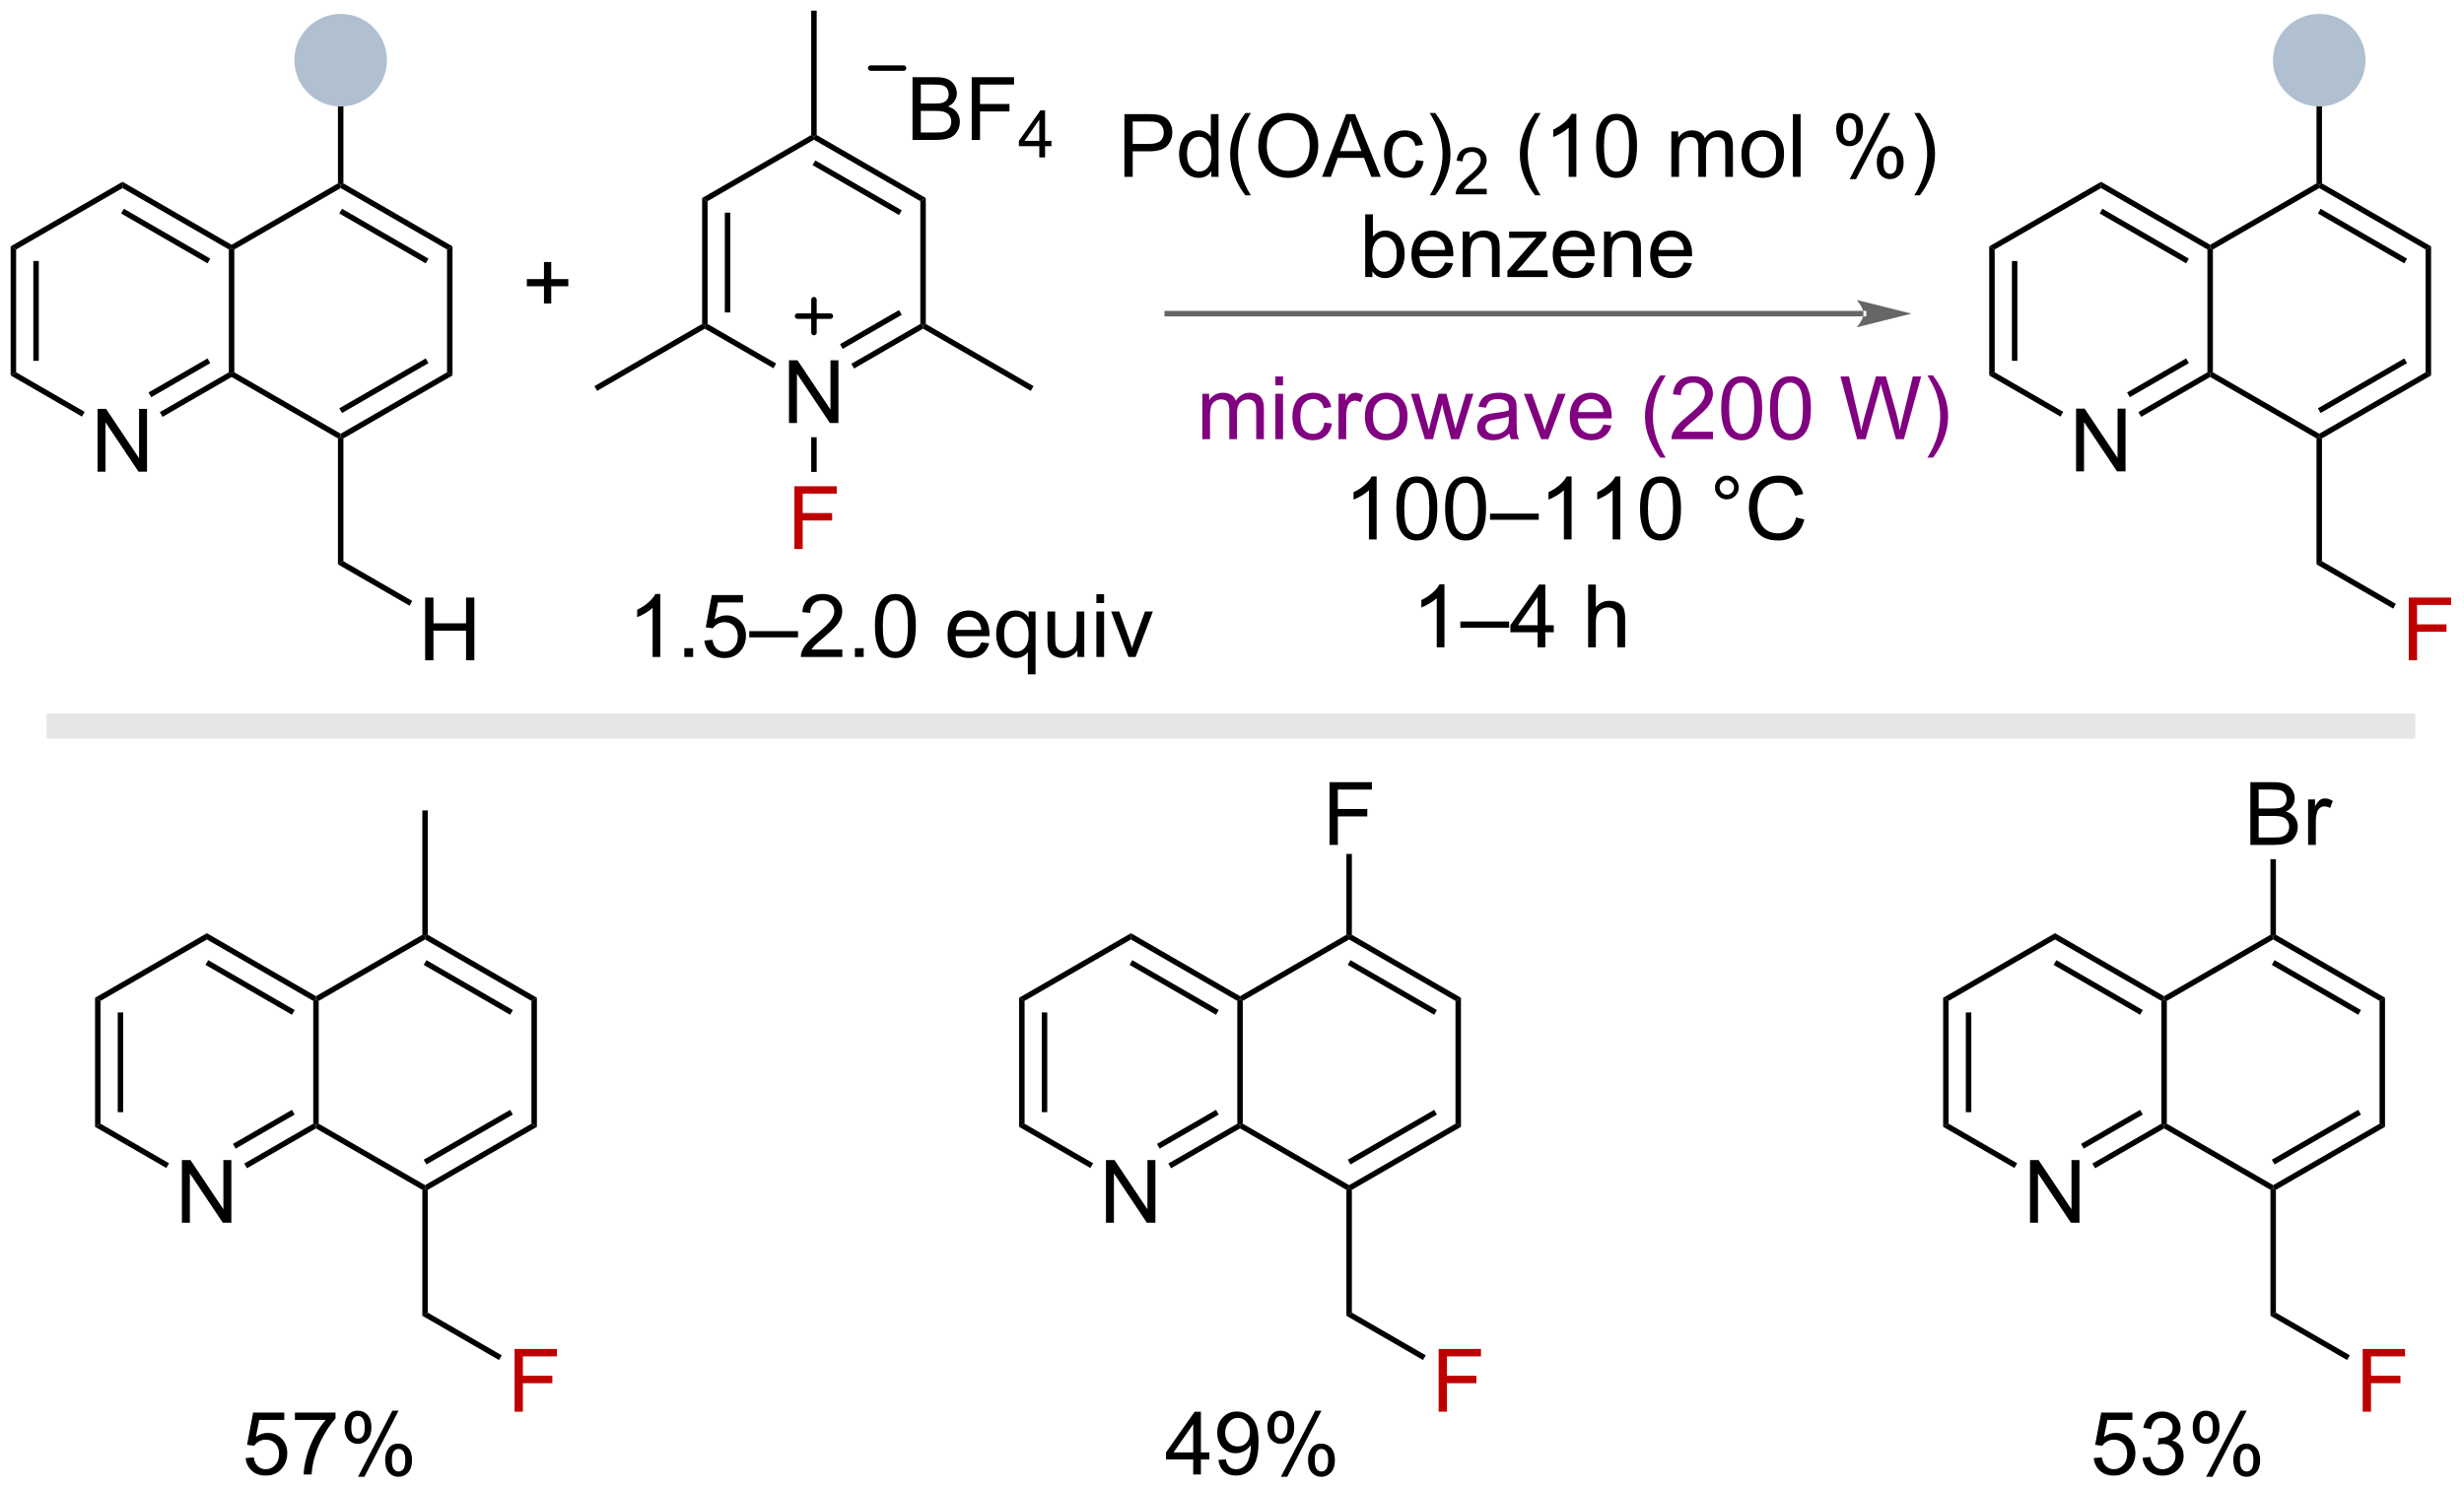 <?xml version="1.0" encoding="UTF-8"?>
<!DOCTYPE svg PUBLIC '-//W3C//DTD SVG 1.0//EN'
          'http://www.w3.org/TR/2001/REC-SVG-20010904/DTD/svg10.dtd'>
<svg stroke-dasharray="none" shape-rendering="auto" xmlns="http://www.w3.org/2000/svg" font-family="'Dialog'" text-rendering="auto" width="617" fill-opacity="1" color-interpolation="auto" color-rendering="auto" preserveAspectRatio="xMidYMid meet" font-size="12px" viewBox="0 0 617 373" fill="black" xmlns:xlink="http://www.w3.org/1999/xlink" stroke="black" image-rendering="auto" stroke-miterlimit="10" stroke-linecap="square" stroke-linejoin="miter" font-style="normal" stroke-width="1" height="373" stroke-dashoffset="0" font-weight="normal" stroke-opacity="1"
><!--Generated by the Batik Graphics2D SVG Generator--><defs id="genericDefs"
  /><g
  ><defs id="defs1"
    ><clipPath clipPathUnits="userSpaceOnUse" id="clipPath1"
      ><path d="M0.646 0.646 L231.804 0.646 L231.804 140.339 L0.646 140.339 L0.646 0.646 Z"
      /></clipPath
      ><clipPath clipPathUnits="userSpaceOnUse" id="clipPath2"
      ><path d="M0.229 25.451 L0.229 161.26 L224.96 161.26 L224.96 25.451 Z"
      /></clipPath
    ></defs
    ><g transform="scale(2.667,2.667) translate(-0.646,-0.646) matrix(1.029,0,0,1.029,0.41,-25.533)"
    ><path d="M9.131 68.486 L9.131 62.759 L9.91 62.759 L12.918 67.254 L12.918 62.759 L13.644 62.759 L13.644 68.486 L12.865 68.486 L9.858 63.986 L9.858 68.486 L9.131 68.486 Z" stroke="none" clip-path="url(#clipPath2)"
    /></g
    ><g transform="matrix(2.743,0,0,2.743,-0.628,-69.809)"
    ><path d="M1.201 47.941 L1.701 48.23 L1.701 59.441 L1.201 59.73 ZM3.271 49.281 L3.271 58.39 L3.771 58.39 L3.771 49.281 Z" stroke="none" clip-path="url(#clipPath2)"
    /></g
    ><g transform="matrix(2.743,0,0,2.743,-0.628,-69.809)"
    ><path d="M1.201 59.73 L1.701 59.441 L7.956 63.053 L7.706 63.486 Z" stroke="none" clip-path="url(#clipPath2)"
    /></g
    ><g transform="matrix(2.743,0,0,2.743,-0.628,-69.809)"
    ><path d="M15.072 63.51 L14.822 63.077 L21.12 59.441 L21.37 59.586 L21.37 59.874 ZM14.037 61.718 L19.425 58.607 L19.175 58.174 L13.787 61.285 Z" stroke="none" clip-path="url(#clipPath2)"
    /></g
    ><g transform="matrix(2.743,0,0,2.743,-0.628,-69.809)"
    ><path d="M21.62 59.441 L21.37 59.586 L21.12 59.441 L21.12 48.23 L21.37 48.086 L21.62 48.23 Z" stroke="none" clip-path="url(#clipPath2)"
    /></g
    ><g transform="matrix(2.743,0,0,2.743,-0.628,-69.809)"
    ><path d="M21.37 47.797 L21.37 48.086 L21.12 48.23 L11.41 42.624 L11.41 42.047 ZM19.425 49.064 L11.535 44.509 L11.285 44.942 L19.175 49.497 Z" stroke="none" clip-path="url(#clipPath2)"
    /></g
    ><g transform="matrix(2.743,0,0,2.743,-0.628,-69.809)"
    ><path d="M11.41 42.047 L11.41 42.624 L1.701 48.23 L1.201 47.941 Z" stroke="none" clip-path="url(#clipPath2)"
    /></g
    ><g transform="matrix(2.743,0,0,2.743,-0.628,-69.809)"
    ><path d="M21.37 59.874 L21.37 59.586 L21.62 59.441 L31.329 65.047 L31.329 65.336 L31.079 65.48 Z" stroke="none" clip-path="url(#clipPath2)"
    /></g
    ><g transform="matrix(2.743,0,0,2.743,-0.628,-69.809)"
    ><path d="M31.579 65.48 L31.329 65.336 L31.329 65.047 L41.038 59.441 L41.538 59.73 ZM31.454 63.162 L39.343 58.607 L39.093 58.174 L31.204 62.729 Z" stroke="none" clip-path="url(#clipPath2)"
    /></g
    ><g transform="matrix(2.743,0,0,2.743,-0.628,-69.809)"
    ><path d="M41.538 59.73 L41.038 59.441 L41.038 48.23 L41.538 47.941 Z" stroke="none" clip-path="url(#clipPath2)"
    /></g
    ><g transform="matrix(2.743,0,0,2.743,-0.628,-69.809)"
    ><path d="M41.538 47.941 L41.038 48.23 L31.329 42.624 L31.329 42.336 L31.579 42.191 ZM39.343 49.064 L31.454 44.509 L31.204 44.942 L39.093 49.497 Z" stroke="none" clip-path="url(#clipPath2)"
    /></g
    ><g transform="matrix(2.743,0,0,2.743,-0.628,-69.809)"
    ><path d="M31.079 42.191 L31.329 42.336 L31.329 42.624 L21.62 48.23 L21.37 48.086 L21.37 47.797 Z" stroke="none" clip-path="url(#clipPath2)"
    /></g
    ><g transform="matrix(2.743,0,0,2.743,-0.628,-69.809)"
    ><path d="M31.079 65.48 L31.329 65.336 L31.579 65.48 L31.579 76.691 L31.079 76.98 Z" stroke="none" clip-path="url(#clipPath2)"
    /></g
    ><g transform="matrix(2.743,0,0,2.743,-0.628,-69.809)"
    ><path d="M31.579 42.191 L31.329 42.336 L31.079 42.191 L31.079 30.836 L31.579 30.836 Z" stroke="none" clip-path="url(#clipPath2)"
    /></g
    ><g fill="rgb(176,192,208)" transform="matrix(2.743,0,0,2.743,-0.628,-69.809)" stroke="rgb(176,192,208)"
    ><path d="M31.329 34.922 C29.133 34.922 27.352 33.142 27.352 30.945 C27.352 28.749 29.133 26.969 31.329 26.969 C33.525 26.969 35.306 28.749 35.306 30.945 C35.306 33.142 33.525 34.922 31.329 34.922" stroke="none" clip-path="url(#clipPath2)"
    /></g
    ><g fill="rgb(176,192,208)" stroke-width="0.5" transform="matrix(2.743,0,0,2.743,-0.628,-69.809)" stroke-linecap="round" stroke="rgb(176,192,208)" stroke-linejoin="round"
    ><path fill="none" d="M31.329 34.922 C29.133 34.922 27.352 33.142 27.352 30.945 C27.352 28.749 29.133 26.969 31.329 26.969 C33.525 26.969 35.306 28.749 35.306 30.945 C35.306 33.142 33.525 34.922 31.329 34.922" clip-path="url(#clipPath2)"
    /></g
    ><g transform="matrix(2.743,0,0,2.743,-0.628,-69.809)"
    ><path d="M39.04 85.736 L39.04 80.009 L39.798 80.009 L39.798 82.361 L42.775 82.361 L42.775 80.009 L43.532 80.009 L43.532 85.736 L42.775 85.736 L42.775 83.035 L39.798 83.035 L39.798 85.736 L39.04 85.736 Z" stroke="none" clip-path="url(#clipPath2)"
    /></g
    ><g transform="matrix(2.743,0,0,2.743,-0.628,-69.809)"
    ><path d="M31.079 76.98 L31.579 76.691 L37.865 80.321 L37.615 80.754 Z" stroke="none" clip-path="url(#clipPath2)"
    /></g
    ><g transform="matrix(2.743,0,0,2.743,-0.628,-69.809)"
    ><path d="M189.753 68.486 L189.753 62.759 L190.531 62.759 L193.539 67.254 L193.539 62.759 L194.266 62.759 L194.266 68.486 L193.487 68.486 L190.479 63.986 L190.479 68.486 L189.753 68.486 Z" stroke="none" clip-path="url(#clipPath2)"
    /></g
    ><g transform="matrix(2.743,0,0,2.743,-0.628,-69.809)"
    ><path d="M181.823 47.941 L182.323 48.23 L182.323 59.441 L181.823 59.73 ZM183.893 49.281 L183.893 58.39 L184.393 58.39 L184.393 49.281 Z" stroke="none" clip-path="url(#clipPath2)"
    /></g
    ><g transform="matrix(2.743,0,0,2.743,-0.628,-69.809)"
    ><path d="M181.823 59.73 L182.323 59.441 L188.578 63.053 L188.328 63.486 Z" stroke="none" clip-path="url(#clipPath2)"
    /></g
    ><g transform="matrix(2.743,0,0,2.743,-0.628,-69.809)"
    ><path d="M195.694 63.51 L195.444 63.077 L201.742 59.441 L201.992 59.586 L201.992 59.874 ZM194.659 61.718 L200.047 58.607 L199.797 58.174 L194.409 61.285 Z" stroke="none" clip-path="url(#clipPath2)"
    /></g
    ><g transform="matrix(2.743,0,0,2.743,-0.628,-69.809)"
    ><path d="M202.242 59.441 L201.992 59.586 L201.742 59.441 L201.742 48.23 L201.992 48.086 L202.242 48.23 Z" stroke="none" clip-path="url(#clipPath2)"
    /></g
    ><g transform="matrix(2.743,0,0,2.743,-0.628,-69.809)"
    ><path d="M201.992 47.797 L201.992 48.086 L201.742 48.23 L192.032 42.624 L192.032 42.047 ZM200.047 49.064 L192.157 44.509 L191.907 44.942 L199.797 49.497 Z" stroke="none" clip-path="url(#clipPath2)"
    /></g
    ><g transform="matrix(2.743,0,0,2.743,-0.628,-69.809)"
    ><path d="M192.032 42.047 L192.032 42.624 L182.323 48.23 L181.823 47.941 Z" stroke="none" clip-path="url(#clipPath2)"
    /></g
    ><g transform="matrix(2.743,0,0,2.743,-0.628,-69.809)"
    ><path d="M201.992 59.874 L201.992 59.586 L202.242 59.441 L211.951 65.047 L211.951 65.336 L211.701 65.48 Z" stroke="none" clip-path="url(#clipPath2)"
    /></g
    ><g transform="matrix(2.743,0,0,2.743,-0.628,-69.809)"
    ><path d="M212.201 65.48 L211.951 65.336 L211.951 65.047 L221.66 59.441 L222.16 59.73 ZM212.076 63.162 L219.965 58.607 L219.715 58.174 L211.826 62.729 Z" stroke="none" clip-path="url(#clipPath2)"
    /></g
    ><g transform="matrix(2.743,0,0,2.743,-0.628,-69.809)"
    ><path d="M222.16 59.73 L221.66 59.441 L221.66 48.23 L222.16 47.941 Z" stroke="none" clip-path="url(#clipPath2)"
    /></g
    ><g transform="matrix(2.743,0,0,2.743,-0.628,-69.809)"
    ><path d="M222.16 47.941 L221.66 48.23 L211.951 42.624 L211.951 42.336 L212.201 42.191 ZM219.965 49.064 L212.076 44.509 L211.826 44.942 L219.715 49.497 Z" stroke="none" clip-path="url(#clipPath2)"
    /></g
    ><g transform="matrix(2.743,0,0,2.743,-0.628,-69.809)"
    ><path d="M211.701 42.191 L211.951 42.336 L211.951 42.624 L202.242 48.23 L201.992 48.086 L201.992 47.797 Z" stroke="none" clip-path="url(#clipPath2)"
    /></g
    ><g transform="matrix(2.743,0,0,2.743,-0.628,-69.809)"
    ><path d="M211.701 65.48 L211.951 65.336 L212.201 65.48 L212.201 76.691 L211.701 76.98 Z" stroke="none" clip-path="url(#clipPath2)"
    /></g
    ><g transform="matrix(2.743,0,0,2.743,-0.628,-69.809)"
    ><path d="M212.201 42.191 L211.951 42.336 L211.701 42.191 L211.701 30.836 L212.201 30.836 Z" stroke="none" clip-path="url(#clipPath2)"
    /></g
    ><g fill="rgb(176,192,208)" transform="matrix(2.743,0,0,2.743,-0.628,-69.809)" stroke="rgb(176,192,208)"
    ><path d="M211.951 34.922 C209.755 34.922 207.974 33.142 207.974 30.945 C207.974 28.749 209.755 26.969 211.951 26.969 C214.147 26.969 215.927 28.749 215.927 30.945 C215.927 33.142 214.147 34.922 211.951 34.922" stroke="none" clip-path="url(#clipPath2)"
    /></g
    ><g fill="rgb(176,192,208)" stroke-width="0.5" transform="matrix(2.743,0,0,2.743,-0.628,-69.809)" stroke-linecap="round" stroke="rgb(176,192,208)" stroke-linejoin="round"
    ><path fill="none" d="M211.951 34.922 C209.755 34.922 207.974 33.142 207.974 30.945 C207.974 28.749 209.755 26.969 211.951 26.969 C214.147 26.969 215.927 28.749 215.927 30.945 C215.927 33.142 214.147 34.922 211.951 34.922" clip-path="url(#clipPath2)"
    /></g
    ><g fill="rgb(191,0,0)" transform="matrix(2.743,0,0,2.743,-0.628,-69.809)" stroke="rgb(191,0,0)"
    ><path d="M220.123 85.736 L220.123 80.009 L223.988 80.009 L223.988 80.683 L220.881 80.683 L220.881 82.457 L223.568 82.457 L223.568 83.134 L220.881 83.134 L220.881 85.736 L220.123 85.736 Z" stroke="none" clip-path="url(#clipPath2)"
    /></g
    ><g transform="matrix(2.743,0,0,2.743,-0.628,-69.809)"
    ><path d="M211.701 76.98 L212.201 76.691 L218.948 80.587 L218.698 81.02 Z" stroke="none" clip-path="url(#clipPath2)"
    /></g
    ><g transform="matrix(2.743,0,0,2.743,-0.628,-69.809)"
    ><path d="M72.255 64.073 L72.255 58.346 L73.034 58.346 L76.042 62.841 L76.042 58.346 L76.768 58.346 L76.768 64.073 L75.99 64.073 L72.982 59.573 L72.982 64.073 L72.255 64.073 Z" stroke="none" clip-path="url(#clipPath2)"
    /></g
    ><g transform="matrix(2.743,0,0,2.743,-0.628,-69.809)"
    ><path d="M64.325 43.528 L64.825 43.817 L64.825 55.028 L64.575 55.173 L64.325 55.028 ZM66.395 44.868 L66.395 53.978 L66.895 53.978 L66.895 44.868 Z" stroke="none" clip-path="url(#clipPath2)"
    /></g
    ><g transform="matrix(2.743,0,0,2.743,-0.628,-69.809)"
    ><path d="M64.575 55.461 L64.575 55.173 L64.825 55.028 L71.08 58.64 L70.83 59.073 Z" stroke="none" clip-path="url(#clipPath2)"
    /></g
    ><g transform="matrix(2.743,0,0,2.743,-0.628,-69.809)"
    ><path d="M78.196 59.097 L77.946 58.664 L84.244 55.028 L84.494 55.173 L84.494 55.461 ZM77.161 57.305 L82.549 54.194 L82.299 53.761 L76.911 56.872 Z" stroke="none" clip-path="url(#clipPath2)"
    /></g
    ><g transform="matrix(2.743,0,0,2.743,-0.628,-69.809)"
    ><path d="M84.744 55.028 L84.494 55.173 L84.244 55.028 L84.244 43.817 L84.744 43.528 Z" stroke="none" clip-path="url(#clipPath2)"
    /></g
    ><g transform="matrix(2.743,0,0,2.743,-0.628,-69.809)"
    ><path d="M84.744 43.528 L84.244 43.817 L74.534 38.211 L74.534 37.923 L74.784 37.778 ZM82.549 44.651 L74.659 40.096 L74.409 40.529 L82.299 45.084 Z" stroke="none" clip-path="url(#clipPath2)"
    /></g
    ><g transform="matrix(2.743,0,0,2.743,-0.628,-69.809)"
    ><path d="M74.284 37.778 L74.534 37.923 L74.534 38.211 L64.825 43.817 L64.325 43.528 Z" stroke="none" clip-path="url(#clipPath2)"
    /></g
    ><g transform="matrix(2.743,0,0,2.743,-0.628,-69.809)"
    ><path d="M84.494 55.461 L84.494 55.173 L84.744 55.028 L94.578 60.706 L94.328 61.139 Z" stroke="none" clip-path="url(#clipPath2)"
    /></g
    ><g fill="rgb(191,0,0)" transform="matrix(2.743,0,0,2.743,-0.628,-69.809)" stroke="rgb(191,0,0)"
    ><path d="M72.747 75.573 L72.747 69.846 L76.612 69.846 L76.612 70.521 L73.505 70.521 L73.505 72.294 L76.193 72.294 L76.193 72.971 L73.505 72.971 L73.505 75.573 L72.747 75.573 Z" stroke="none" clip-path="url(#clipPath2)"
    /></g
    ><g transform="matrix(2.743,0,0,2.743,-0.628,-69.809)"
    ><path d="M74.284 65.373 L74.784 65.373 L74.784 68.538 L74.284 68.538 Z" stroke="none" clip-path="url(#clipPath2)"
    /></g
    ><g transform="matrix(2.743,0,0,2.743,-0.628,-69.809)"
    ><path d="M64.325 55.028 L64.575 55.173 L64.575 55.461 L54.741 61.139 L54.491 60.706 Z" stroke="none" clip-path="url(#clipPath2)"
    /></g
    ><g transform="matrix(2.743,0,0,2.743,-0.628,-69.809)"
    ><path d="M74.784 37.778 L74.534 37.923 L74.284 37.778 L74.284 26.423 L74.784 26.423 Z" stroke="none" clip-path="url(#clipPath2)"
    /></g
    ><g stroke-width="0.5" transform="matrix(2.743,0,0,2.743,-0.628,-69.809)" stroke-linejoin="round" stroke-linecap="round"
    ><path fill="none" d="M73.034 54.314 L76.034 54.314 M74.534 52.814 L74.534 55.814" clip-path="url(#clipPath2)"
    /></g
    ><g transform="matrix(2.743,0,0,2.743,-0.628,-69.809)"
    ><path d="M83.53 38.224 L83.53 32.498 L85.678 32.498 Q86.334 32.498 86.73 32.672 Q87.129 32.844 87.353 33.206 Q87.577 33.568 87.577 33.961 Q87.577 34.328 87.376 34.654 Q87.178 34.977 86.777 35.177 Q87.295 35.328 87.574 35.696 Q87.855 36.063 87.855 36.563 Q87.855 36.966 87.683 37.313 Q87.514 37.656 87.264 37.844 Q87.014 38.031 86.636 38.128 Q86.261 38.224 85.715 38.224 L83.53 38.224 ZM84.288 34.904 L85.527 34.904 Q86.03 34.904 86.249 34.836 Q86.538 34.75 86.683 34.552 Q86.832 34.352 86.832 34.052 Q86.832 33.766 86.694 33.55 Q86.558 33.334 86.303 33.253 Q86.051 33.172 85.433 33.172 L84.288 33.172 L84.288 34.904 ZM84.288 37.547 L85.715 37.547 Q86.082 37.547 86.23 37.521 Q86.491 37.474 86.665 37.365 Q86.842 37.255 86.954 37.047 Q87.069 36.836 87.069 36.563 Q87.069 36.242 86.905 36.008 Q86.741 35.771 86.449 35.675 Q86.16 35.578 85.613 35.578 L84.288 35.578 L84.288 37.547 ZM88.936 38.224 L88.936 32.498 L92.801 32.498 L92.801 33.172 L89.694 33.172 L89.694 34.946 L92.381 34.946 L92.381 35.623 L89.694 35.623 L89.694 38.224 L88.936 38.224 Z" stroke="none" clip-path="url(#clipPath2)"
    /></g
    ><g transform="matrix(2.743,0,0,2.743,-0.628,-69.809)"
    ><path d="M95.106 39.824 L95.106 38.795 L93.243 38.795 L93.243 38.312 L95.204 35.529 L95.633 35.529 L95.633 38.312 L96.213 38.312 L96.213 38.795 L95.633 38.795 L95.633 39.824 L95.106 39.824 ZM95.106 38.312 L95.106 36.375 L93.762 38.312 L95.106 38.312 Z" stroke="none" clip-path="url(#clipPath2)"
    /></g
    ><g stroke-width="0.5" transform="matrix(2.743,0,0,2.743,-0.628,-69.809)" stroke-linejoin="round" stroke-linecap="round"
    ><path fill="none" d="M79.716 31.668 L82.716 31.668" clip-path="url(#clipPath2)"
    /></g
    ><g transform="matrix(2.743,0,0,2.743,-0.628,-69.809)"
    ><path d="M60.507 85.433 L59.804 85.433 L59.804 80.951 Q59.549 81.194 59.137 81.436 Q58.726 81.678 58.398 81.8 L58.398 81.121 Q58.986 80.842 59.426 80.449 Q59.869 80.053 60.054 79.683 L60.507 79.683 L60.507 85.433 ZM62.701 85.433 L62.701 84.631 L63.503 84.631 L63.503 85.433 L62.701 85.433 ZM64.53 83.933 L65.267 83.871 Q65.351 84.41 65.648 84.68 Q65.947 84.951 66.369 84.951 Q66.877 84.951 67.228 84.569 Q67.58 84.186 67.58 83.553 Q67.58 82.951 67.241 82.605 Q66.905 82.256 66.359 82.256 Q66.017 82.256 65.744 82.412 Q65.471 82.566 65.314 82.811 L64.655 82.725 L65.21 79.785 L68.056 79.785 L68.056 80.457 L65.773 80.457 L65.463 81.996 Q65.978 81.636 66.546 81.636 Q67.296 81.636 67.812 82.157 Q68.327 82.675 68.327 83.49 Q68.327 84.269 67.874 84.834 Q67.322 85.532 66.369 85.532 Q65.588 85.532 65.093 85.095 Q64.601 84.654 64.53 83.933 ZM68.631 83.644 L68.631 83.076 L73.081 83.076 L73.081 83.644 L68.631 83.644 ZM77.124 84.756 L77.124 85.433 L73.338 85.433 Q73.33 85.178 73.421 84.944 Q73.564 84.558 73.882 84.183 Q74.202 83.808 74.804 83.316 Q75.736 82.55 76.064 82.102 Q76.392 81.654 76.392 81.256 Q76.392 80.839 76.093 80.553 Q75.796 80.264 75.314 80.264 Q74.806 80.264 74.502 80.569 Q74.197 80.873 74.195 81.412 L73.471 81.339 Q73.546 80.529 74.03 80.108 Q74.515 79.683 75.33 79.683 Q76.155 79.683 76.635 80.141 Q77.116 80.597 77.116 81.272 Q77.116 81.615 76.976 81.949 Q76.835 82.279 76.507 82.647 Q76.181 83.014 75.424 83.654 Q74.791 84.186 74.611 84.376 Q74.431 84.566 74.314 84.756 L77.124 84.756 ZM78.271 85.433 L78.271 84.631 L79.073 84.631 L79.073 85.433 L78.271 85.433 ZM80.101 82.608 Q80.101 81.592 80.309 80.975 Q80.517 80.355 80.929 80.019 Q81.343 79.683 81.968 79.683 Q82.429 79.683 82.775 79.868 Q83.124 80.053 83.351 80.404 Q83.577 80.753 83.705 81.256 Q83.835 81.756 83.835 82.608 Q83.835 83.615 83.627 84.235 Q83.421 84.855 83.007 85.194 Q82.596 85.532 81.968 85.532 Q81.14 85.532 80.666 84.936 Q80.101 84.222 80.101 82.608 ZM80.822 82.608 Q80.822 84.019 81.153 84.485 Q81.484 84.951 81.968 84.951 Q82.452 84.951 82.78 84.483 Q83.111 84.014 83.111 82.608 Q83.111 81.194 82.78 80.73 Q82.452 80.264 81.96 80.264 Q81.476 80.264 81.187 80.675 Q80.822 81.199 80.822 82.608 ZM89.806 84.097 L90.533 84.186 Q90.361 84.824 89.895 85.175 Q89.431 85.527 88.71 85.527 Q87.799 85.527 87.265 84.967 Q86.734 84.404 86.734 83.394 Q86.734 82.347 87.273 81.769 Q87.812 81.191 88.671 81.191 Q89.502 81.191 90.028 81.759 Q90.556 82.324 90.556 83.35 Q90.556 83.412 90.554 83.537 L87.46 83.537 Q87.499 84.222 87.846 84.587 Q88.195 84.949 88.713 84.949 Q89.101 84.949 89.374 84.746 Q89.648 84.543 89.806 84.097 ZM87.499 82.959 L89.814 82.959 Q89.767 82.436 89.549 82.175 Q89.213 81.769 88.679 81.769 Q88.195 81.769 87.864 82.095 Q87.533 82.418 87.499 82.959 ZM94.06 87.024 L94.06 84.99 Q93.896 85.222 93.602 85.376 Q93.308 85.527 92.974 85.527 Q92.237 85.527 91.704 84.938 Q91.17 84.347 91.17 83.319 Q91.17 82.694 91.386 82.199 Q91.605 81.701 92.016 81.446 Q92.427 81.191 92.92 81.191 Q93.691 81.191 94.131 81.839 L94.131 81.285 L94.763 81.285 L94.763 87.024 L94.06 87.024 ZM91.894 83.347 Q91.894 84.147 92.23 84.548 Q92.566 84.949 93.034 84.949 Q93.482 84.949 93.805 84.569 Q94.131 84.186 94.131 83.41 Q94.131 82.582 93.79 82.165 Q93.448 81.746 92.987 81.746 Q92.529 81.746 92.211 82.134 Q91.894 82.522 91.894 83.347 ZM98.585 85.433 L98.585 84.824 Q98.101 85.527 97.267 85.527 Q96.9 85.527 96.582 85.386 Q96.265 85.246 96.109 85.032 Q95.955 84.819 95.892 84.511 Q95.851 84.303 95.851 83.855 L95.851 81.285 L96.554 81.285 L96.554 83.584 Q96.554 84.136 96.596 84.326 Q96.663 84.605 96.877 84.764 Q97.093 84.92 97.408 84.92 Q97.726 84.92 98.002 84.759 Q98.28 84.597 98.395 84.319 Q98.51 84.037 98.51 83.506 L98.51 81.285 L99.213 81.285 L99.213 85.433 L98.585 85.433 ZM100.318 80.514 L100.318 79.707 L101.021 79.707 L101.021 80.514 L100.318 80.514 ZM100.318 85.433 L100.318 81.285 L101.021 81.285 L101.021 85.433 L100.318 85.433 ZM103.244 85.433 L101.666 81.285 L102.408 81.285 L103.299 83.769 Q103.445 84.17 103.564 84.605 Q103.658 84.277 103.827 83.816 L104.749 81.285 L105.471 81.285 L103.9 85.433 L103.244 85.433 Z" stroke="none" clip-path="url(#clipPath2)"
    /></g
    ><g fill="rgb(102,102,102)" transform="matrix(2.743,0,0,2.743,-0.628,-69.809)" stroke="rgb(102,102,102)"
    ><path d="M170.349 54.335 L170.349 54.335 L106.783 54.335 L106.533 54.335 L106.533 53.835 L106.783 53.835 L170.349 53.835 L170.599 53.835 L170.599 54.335 ZM174.724 54.085 L169.724 52.835 C169.724 52.835 170.349 53.538 170.349 54.085 C170.349 54.632 169.724 55.335 169.724 55.335 Z" stroke="none" clip-path="url(#clipPath2)"
    /></g
    ><g transform="matrix(2.743,0,0,2.743,-0.628,-69.809)"
    ><path d="M102.875 41.595 L102.875 35.868 L105.037 35.868 Q105.607 35.868 105.906 35.923 Q106.328 35.993 106.612 36.191 Q106.898 36.387 107.073 36.743 Q107.248 37.097 107.248 37.525 Q107.248 38.254 106.781 38.762 Q106.318 39.267 105.102 39.267 L103.633 39.267 L103.633 41.595 L102.875 41.595 ZM103.633 38.59 L105.115 38.59 Q105.849 38.59 106.156 38.316 Q106.466 38.043 106.466 37.548 Q106.466 37.189 106.284 36.933 Q106.102 36.676 105.805 36.595 Q105.615 36.543 105.099 36.543 L103.633 36.543 L103.633 38.59 ZM110.813 41.595 L110.813 41.072 Q110.419 41.689 109.654 41.689 Q109.156 41.689 108.74 41.415 Q108.326 41.142 108.096 40.652 Q107.867 40.16 107.867 39.525 Q107.867 38.902 108.073 38.397 Q108.281 37.892 108.695 37.623 Q109.109 37.353 109.623 37.353 Q109.998 37.353 110.289 37.512 Q110.583 37.668 110.766 37.923 L110.766 35.868 L111.466 35.868 L111.466 41.595 L110.813 41.595 ZM108.591 39.525 Q108.591 40.322 108.927 40.717 Q109.263 41.111 109.719 41.111 Q110.18 41.111 110.503 40.733 Q110.826 40.355 110.826 39.582 Q110.826 38.73 110.498 38.332 Q110.169 37.933 109.688 37.933 Q109.219 37.933 108.904 38.316 Q108.591 38.699 108.591 39.525 ZM113.915 43.28 Q113.332 42.545 112.928 41.561 Q112.527 40.574 112.527 39.519 Q112.527 38.59 112.829 37.738 Q113.181 36.751 113.915 35.769 L114.418 35.769 Q113.947 36.582 113.793 36.931 Q113.556 37.47 113.418 38.056 Q113.251 38.785 113.251 39.525 Q113.251 41.402 114.418 43.28 L113.915 43.28 ZM115.095 38.806 Q115.095 37.379 115.861 36.574 Q116.626 35.767 117.837 35.767 Q118.629 35.767 119.264 36.147 Q119.902 36.525 120.236 37.202 Q120.572 37.879 120.572 38.738 Q120.572 39.611 120.22 40.298 Q119.869 40.986 119.223 41.34 Q118.579 41.694 117.832 41.694 Q117.025 41.694 116.387 41.303 Q115.751 40.91 115.423 40.236 Q115.095 39.558 115.095 38.806 ZM115.876 38.816 Q115.876 39.853 116.431 40.449 Q116.988 41.043 117.829 41.043 Q118.684 41.043 119.236 40.441 Q119.79 39.84 119.79 38.736 Q119.79 38.035 119.553 37.514 Q119.317 36.993 118.861 36.707 Q118.408 36.418 117.84 36.418 Q117.035 36.418 116.454 36.972 Q115.876 37.525 115.876 38.816 ZM120.917 41.595 L123.117 35.868 L123.935 35.868 L126.279 41.595 L125.414 41.595 L124.748 39.861 L122.352 39.861 L121.724 41.595 L120.917 41.595 ZM122.57 39.243 L124.513 39.243 L123.914 37.657 Q123.641 36.933 123.508 36.47 Q123.398 37.019 123.201 37.564 L122.57 39.243 ZM129.5 40.074 L130.193 40.165 Q130.078 40.879 129.612 41.285 Q129.146 41.689 128.466 41.689 Q127.615 41.689 127.096 41.131 Q126.578 40.574 126.578 39.535 Q126.578 38.863 126.8 38.361 Q127.023 37.855 127.479 37.605 Q127.935 37.353 128.469 37.353 Q129.146 37.353 129.576 37.694 Q130.005 38.035 130.125 38.665 L129.443 38.769 Q129.344 38.353 129.096 38.142 Q128.849 37.931 128.498 37.931 Q127.966 37.931 127.633 38.311 Q127.302 38.691 127.302 39.517 Q127.302 40.353 127.623 40.733 Q127.943 41.111 128.458 41.111 Q128.873 41.111 129.149 40.858 Q129.427 40.603 129.5 40.074 ZM131.255 43.28 L130.75 43.28 Q131.919 41.402 131.919 39.525 Q131.919 38.79 131.75 38.066 Q131.617 37.48 131.38 36.941 Q131.227 36.59 130.75 35.769 L131.255 35.769 Q131.99 36.751 132.341 37.738 Q132.641 38.59 132.641 39.519 Q132.641 40.574 132.237 41.561 Q131.833 42.545 131.255 43.28 Z" stroke="none" clip-path="url(#clipPath2)"
    /></g
    ><g transform="matrix(2.743,0,0,2.743,-0.628,-69.809)"
    ><path d="M135.951 42.687 L135.951 43.195 L133.111 43.195 Q133.106 43.004 133.174 42.828 Q133.281 42.539 133.52 42.257 Q133.76 41.976 134.211 41.607 Q134.91 41.033 135.156 40.697 Q135.403 40.361 135.403 40.062 Q135.403 39.75 135.178 39.535 Q134.955 39.318 134.594 39.318 Q134.213 39.318 133.984 39.547 Q133.756 39.775 133.754 40.179 L133.211 40.125 Q133.268 39.517 133.631 39.201 Q133.994 38.882 134.606 38.882 Q135.225 38.882 135.584 39.226 Q135.945 39.568 135.945 40.074 Q135.945 40.332 135.84 40.582 Q135.734 40.83 135.488 41.105 Q135.244 41.38 134.676 41.861 Q134.201 42.259 134.066 42.402 Q133.932 42.544 133.844 42.687 L135.951 42.687 Z" stroke="none" clip-path="url(#clipPath2)"
    /></g
    ><g transform="matrix(2.743,0,0,2.743,-0.628,-69.809)"
    ><path d="M140.362 43.28 Q139.778 42.545 139.375 41.561 Q138.974 40.574 138.974 39.519 Q138.974 38.59 139.276 37.738 Q139.627 36.751 140.362 35.769 L140.864 35.769 Q140.393 36.582 140.239 36.931 Q140.002 37.47 139.864 38.056 Q139.698 38.785 139.698 39.525 Q139.698 41.402 140.864 43.28 L140.362 43.28 ZM144.135 41.595 L143.432 41.595 L143.432 37.113 Q143.177 37.355 142.765 37.597 Q142.354 37.84 142.026 37.962 L142.026 37.282 Q142.614 37.004 143.054 36.611 Q143.497 36.215 143.682 35.845 L144.135 35.845 L144.135 41.595 ZM145.936 38.769 Q145.936 37.754 146.144 37.137 Q146.353 36.517 146.764 36.181 Q147.178 35.845 147.803 35.845 Q148.264 35.845 148.61 36.03 Q148.959 36.215 149.186 36.566 Q149.412 36.915 149.54 37.418 Q149.67 37.918 149.67 38.769 Q149.67 39.777 149.462 40.397 Q149.256 41.017 148.842 41.355 Q148.431 41.694 147.803 41.694 Q146.975 41.694 146.501 41.097 Q145.936 40.384 145.936 38.769 ZM146.657 38.769 Q146.657 40.181 146.988 40.647 Q147.319 41.113 147.803 41.113 Q148.287 41.113 148.616 40.644 Q148.946 40.176 148.946 38.769 Q148.946 37.355 148.616 36.892 Q148.287 36.426 147.795 36.426 Q147.311 36.426 147.022 36.837 Q146.657 37.361 146.657 38.769 ZM152.803 41.595 L152.803 37.447 L153.431 37.447 L153.431 38.027 Q153.626 37.722 153.949 37.538 Q154.274 37.353 154.689 37.353 Q155.149 37.353 155.444 37.545 Q155.741 37.736 155.86 38.079 Q156.353 37.353 157.142 37.353 Q157.759 37.353 158.09 37.694 Q158.423 38.035 158.423 38.746 L158.423 41.595 L157.725 41.595 L157.725 38.98 Q157.725 38.558 157.655 38.373 Q157.587 38.189 157.407 38.077 Q157.228 37.962 156.985 37.962 Q156.548 37.962 156.259 38.254 Q155.97 38.543 155.97 39.183 L155.97 41.595 L155.267 41.595 L155.267 38.9 Q155.267 38.431 155.095 38.197 Q154.923 37.962 154.532 37.962 Q154.235 37.962 153.983 38.118 Q153.733 38.275 153.618 38.577 Q153.506 38.876 153.506 39.441 L153.506 41.595 L152.803 41.595 ZM159.204 39.519 Q159.204 38.368 159.845 37.814 Q160.381 37.353 161.149 37.353 Q162.006 37.353 162.548 37.913 Q163.092 38.472 163.092 39.462 Q163.092 40.262 162.85 40.722 Q162.61 41.181 162.152 41.436 Q161.694 41.689 161.149 41.689 Q160.28 41.689 159.741 41.131 Q159.204 40.572 159.204 39.519 ZM159.928 39.519 Q159.928 40.316 160.274 40.715 Q160.624 41.111 161.149 41.111 Q161.673 41.111 162.019 40.712 Q162.368 40.314 162.368 39.496 Q162.368 38.728 162.019 38.332 Q161.67 37.933 161.149 37.933 Q160.624 37.933 160.274 38.329 Q159.928 38.722 159.928 39.519 ZM163.901 41.595 L163.901 35.868 L164.604 35.868 L164.604 41.595 L163.901 41.595 ZM167.854 37.243 Q167.854 36.629 168.161 36.199 Q168.471 35.769 169.057 35.769 Q169.596 35.769 169.948 36.155 Q170.302 36.54 170.302 37.285 Q170.302 38.012 169.945 38.405 Q169.588 38.798 169.065 38.798 Q168.544 38.798 168.198 38.413 Q167.854 38.025 167.854 37.243 ZM169.075 36.254 Q168.815 36.254 168.64 36.48 Q168.466 36.707 168.466 37.314 Q168.466 37.863 168.64 38.09 Q168.817 38.314 169.075 38.314 Q169.341 38.314 169.515 38.087 Q169.69 37.861 169.69 37.259 Q169.69 36.704 169.513 36.48 Q169.338 36.254 169.075 36.254 ZM169.081 41.806 L172.213 35.769 L172.784 35.769 L169.661 41.806 L169.081 41.806 ZM171.557 40.251 Q171.557 39.634 171.864 39.207 Q172.174 38.777 172.763 38.777 Q173.302 38.777 173.656 39.163 Q174.01 39.548 174.01 40.293 Q174.01 41.019 173.651 41.413 Q173.294 41.806 172.768 41.806 Q172.247 41.806 171.901 41.418 Q171.557 41.027 171.557 40.251 ZM172.784 39.262 Q172.518 39.262 172.344 39.488 Q172.169 39.715 172.169 40.322 Q172.169 40.868 172.344 41.095 Q172.521 41.322 172.778 41.322 Q173.049 41.322 173.221 41.095 Q173.396 40.868 173.396 40.267 Q173.396 39.712 173.219 39.488 Q173.044 39.262 172.784 39.262 ZM175.491 43.28 L174.985 43.28 Q176.155 41.402 176.155 39.525 Q176.155 38.79 175.985 38.066 Q175.853 37.48 175.616 36.941 Q175.462 36.59 174.985 35.769 L175.491 35.769 Q176.225 36.751 176.577 37.738 Q176.876 38.59 176.876 39.519 Q176.876 40.574 176.472 41.561 Q176.069 42.545 175.491 43.28 Z" stroke="none" clip-path="url(#clipPath2)"
    /></g
    ><g transform="matrix(2.743,0,0,2.743,-0.628,-69.809)"
    ><path d="M125.512 50.745 L124.858 50.745 L124.858 45.018 L125.561 45.018 L125.561 47.06 Q126.007 46.503 126.699 46.503 Q127.082 46.503 127.423 46.656 Q127.764 46.81 127.986 47.091 Q128.207 47.37 128.332 47.766 Q128.457 48.159 128.457 48.607 Q128.457 49.675 127.928 50.258 Q127.402 50.839 126.663 50.839 Q125.928 50.839 125.512 50.224 L125.512 50.745 ZM125.504 48.638 Q125.504 49.386 125.707 49.716 Q126.038 50.261 126.605 50.261 Q127.066 50.261 127.402 49.859 Q127.738 49.458 127.738 48.667 Q127.738 47.854 127.415 47.469 Q127.092 47.081 126.637 47.081 Q126.176 47.081 125.84 47.482 Q125.504 47.88 125.504 48.638 ZM132.151 49.409 L132.878 49.498 Q132.706 50.136 132.239 50.487 Q131.776 50.839 131.055 50.839 Q130.143 50.839 129.609 50.279 Q129.078 49.716 129.078 48.706 Q129.078 47.659 129.617 47.081 Q130.156 46.503 131.016 46.503 Q131.846 46.503 132.372 47.07 Q132.901 47.636 132.901 48.662 Q132.901 48.724 132.898 48.849 L129.805 48.849 Q129.844 49.534 130.19 49.898 Q130.539 50.261 131.057 50.261 Q131.445 50.261 131.719 50.057 Q131.992 49.854 132.151 49.409 ZM129.844 48.271 L132.159 48.271 Q132.112 47.748 131.893 47.487 Q131.557 47.081 131.023 47.081 Q130.539 47.081 130.208 47.406 Q129.878 47.729 129.844 48.271 ZM133.762 50.745 L133.762 46.596 L134.394 46.596 L134.394 47.185 Q134.85 46.503 135.715 46.503 Q136.09 46.503 136.402 46.638 Q136.717 46.771 136.874 46.99 Q137.03 47.208 137.092 47.511 Q137.131 47.706 137.131 48.193 L137.131 50.745 L136.428 50.745 L136.428 48.221 Q136.428 47.792 136.345 47.578 Q136.264 47.365 136.056 47.24 Q135.848 47.112 135.566 47.112 Q135.116 47.112 134.79 47.398 Q134.465 47.682 134.465 48.479 L134.465 50.745 L133.762 50.745 ZM137.839 50.745 L137.839 50.175 L140.479 47.143 Q140.031 47.167 139.688 47.167 L137.995 47.167 L137.995 46.596 L141.385 46.596 L141.385 47.06 L139.141 49.693 L138.706 50.175 Q139.18 50.138 139.594 50.138 L141.51 50.138 L141.51 50.745 L137.839 50.745 ZM145.049 49.409 L145.776 49.498 Q145.604 50.136 145.138 50.487 Q144.674 50.839 143.953 50.839 Q143.042 50.839 142.508 50.279 Q141.976 49.716 141.976 48.706 Q141.976 47.659 142.516 47.081 Q143.055 46.503 143.914 46.503 Q144.745 46.503 145.271 47.07 Q145.799 47.636 145.799 48.662 Q145.799 48.724 145.797 48.849 L142.703 48.849 Q142.742 49.534 143.089 49.898 Q143.438 50.261 143.956 50.261 Q144.344 50.261 144.617 50.057 Q144.891 49.854 145.049 49.409 ZM142.742 48.271 L145.057 48.271 Q145.01 47.748 144.792 47.487 Q144.456 47.081 143.922 47.081 Q143.438 47.081 143.107 47.406 Q142.776 47.729 142.742 48.271 ZM146.66 50.745 L146.66 46.596 L147.293 46.596 L147.293 47.185 Q147.749 46.503 148.613 46.503 Q148.988 46.503 149.301 46.638 Q149.616 46.771 149.772 46.99 Q149.928 47.208 149.991 47.511 Q150.03 47.706 150.03 48.193 L150.03 50.745 L149.327 50.745 L149.327 48.221 Q149.327 47.792 149.244 47.578 Q149.163 47.365 148.954 47.24 Q148.746 47.112 148.465 47.112 Q148.014 47.112 147.689 47.398 Q147.363 47.682 147.363 48.479 L147.363 50.745 L146.66 50.745 ZM153.948 49.409 L154.674 49.498 Q154.503 50.136 154.036 50.487 Q153.573 50.839 152.851 50.839 Q151.94 50.839 151.406 50.279 Q150.875 49.716 150.875 48.706 Q150.875 47.659 151.414 47.081 Q151.953 46.503 152.812 46.503 Q153.643 46.503 154.169 47.07 Q154.698 47.636 154.698 48.662 Q154.698 48.724 154.695 48.849 L151.601 48.849 Q151.641 49.534 151.987 49.898 Q152.336 50.261 152.854 50.261 Q153.242 50.261 153.516 50.057 Q153.789 49.854 153.948 49.409 ZM151.641 48.271 L153.956 48.271 Q153.909 47.748 153.69 47.487 Q153.354 47.081 152.82 47.081 Q152.336 47.081 152.005 47.406 Q151.674 47.729 151.641 48.271 Z" stroke="none" clip-path="url(#clipPath2)"
    /></g
    ><g transform="matrix(2.743,0,0,2.743,-0.628,-69.809)"
    ><path d="M49.887 53.158 L49.887 51.588 L48.327 51.588 L48.327 50.932 L49.887 50.932 L49.887 49.374 L50.551 49.374 L50.551 50.932 L52.108 50.932 L52.108 51.588 L50.551 51.588 L50.551 53.158 L49.887 53.158 Z" stroke="none" clip-path="url(#clipPath2)"
    /></g
    ><g fill="rgb(230,230,230)" transform="matrix(2.743,0,0,2.743,-0.628,-69.809)" stroke="rgb(230,230,230)"
    ><path d="M4.75 90.855 L220.45 90.855 L220.45 92.621 L4.75 92.621 Z" stroke="none" clip-path="url(#clipPath2)"
    /></g
    ><g fill="rgb(230,230,230)" stroke-width="0.5" transform="matrix(2.743,0,0,2.743,-0.628,-69.809)" stroke="rgb(230,230,230)"
    ><path fill="none" d="M4.75 90.855 L220.45 90.855 L220.45 92.621 L4.75 92.621 Z" clip-path="url(#clipPath2)"
    /></g
    ><g fill="rgb(230,230,230)" stroke-width="0.5" transform="matrix(2.743,0,0,2.743,-0.628,-69.809)" stroke="rgb(230,230,230)"
    ><path fill="none" d="M4.75 90.855 L220.45 90.855 L220.45 92.621 L4.75 92.621 Z" clip-path="url(#clipPath2)"
    /></g
    ><g transform="matrix(2.743,0,0,2.743,-0.628,-69.809)"
    ><path d="M16.836 137.093 L16.836 131.366 L17.614 131.366 L20.622 135.861 L20.622 131.366 L21.349 131.366 L21.349 137.093 L20.57 137.093 L17.562 132.593 L17.562 137.093 L16.836 137.093 Z" stroke="none" clip-path="url(#clipPath2)"
    /></g
    ><g transform="matrix(2.743,0,0,2.743,-0.628,-69.809)"
    ><path d="M8.906 116.548 L9.406 116.837 L9.406 128.048 L8.906 128.337 ZM10.976 117.888 L10.976 126.998 L11.476 126.998 L11.476 117.888 Z" stroke="none" clip-path="url(#clipPath2)"
    /></g
    ><g transform="matrix(2.743,0,0,2.743,-0.628,-69.809)"
    ><path d="M8.906 128.337 L9.406 128.048 L15.661 131.66 L15.411 132.093 Z" stroke="none" clip-path="url(#clipPath2)"
    /></g
    ><g transform="matrix(2.743,0,0,2.743,-0.628,-69.809)"
    ><path d="M22.776 132.117 L22.526 131.684 L28.824 128.048 L29.074 128.193 L29.074 128.481 ZM21.741 130.325 L27.129 127.214 L26.879 126.781 L21.491 129.892 Z" stroke="none" clip-path="url(#clipPath2)"
    /></g
    ><g transform="matrix(2.743,0,0,2.743,-0.628,-69.809)"
    ><path d="M29.324 128.048 L29.074 128.193 L28.824 128.048 L28.824 116.837 L29.074 116.693 L29.324 116.837 Z" stroke="none" clip-path="url(#clipPath2)"
    /></g
    ><g transform="matrix(2.743,0,0,2.743,-0.628,-69.809)"
    ><path d="M29.074 116.404 L29.074 116.693 L28.824 116.837 L19.115 111.231 L19.115 110.654 ZM27.129 117.671 L19.24 113.116 L18.99 113.549 L26.879 118.104 Z" stroke="none" clip-path="url(#clipPath2)"
    /></g
    ><g transform="matrix(2.743,0,0,2.743,-0.628,-69.809)"
    ><path d="M19.115 110.654 L19.115 111.231 L9.406 116.837 L8.906 116.548 Z" stroke="none" clip-path="url(#clipPath2)"
    /></g
    ><g transform="matrix(2.743,0,0,2.743,-0.628,-69.809)"
    ><path d="M29.074 128.481 L29.074 128.193 L29.324 128.048 L39.034 133.654 L39.034 133.943 L38.784 134.087 Z" stroke="none" clip-path="url(#clipPath2)"
    /></g
    ><g transform="matrix(2.743,0,0,2.743,-0.628,-69.809)"
    ><path d="M39.284 134.087 L39.034 133.943 L39.034 133.654 L48.743 128.048 L49.243 128.337 ZM39.159 131.769 L47.048 127.214 L46.798 126.781 L38.909 131.336 Z" stroke="none" clip-path="url(#clipPath2)"
    /></g
    ><g transform="matrix(2.743,0,0,2.743,-0.628,-69.809)"
    ><path d="M49.243 128.337 L48.743 128.048 L48.743 116.837 L49.243 116.548 Z" stroke="none" clip-path="url(#clipPath2)"
    /></g
    ><g transform="matrix(2.743,0,0,2.743,-0.628,-69.809)"
    ><path d="M49.243 116.548 L48.743 116.837 L39.034 111.231 L39.034 110.943 L39.284 110.798 ZM47.048 117.671 L39.159 113.116 L38.909 113.549 L46.798 118.104 Z" stroke="none" clip-path="url(#clipPath2)"
    /></g
    ><g transform="matrix(2.743,0,0,2.743,-0.628,-69.809)"
    ><path d="M38.784 110.798 L39.034 110.943 L39.034 111.231 L29.324 116.837 L29.074 116.693 L29.074 116.404 Z" stroke="none" clip-path="url(#clipPath2)"
    /></g
    ><g transform="matrix(2.743,0,0,2.743,-0.628,-69.809)"
    ><path d="M38.784 134.087 L39.034 133.943 L39.284 134.087 L39.284 145.298 L38.784 145.587 Z" stroke="none" clip-path="url(#clipPath2)"
    /></g
    ><g transform="matrix(2.743,0,0,2.743,-0.628,-69.809)"
    ><path d="M39.284 110.798 L39.034 110.943 L38.784 110.798 L38.784 99.443 L39.284 99.443 Z" stroke="none" clip-path="url(#clipPath2)"
    /></g
    ><g fill="rgb(191,0,0)" transform="matrix(2.743,0,0,2.743,-0.628,-69.809)" stroke="rgb(191,0,0)"
    ><path d="M47.206 154.343 L47.206 148.616 L51.07 148.616 L51.07 149.291 L47.964 149.291 L47.964 151.064 L50.651 151.064 L50.651 151.741 L47.964 151.741 L47.964 154.343 L47.206 154.343 Z" stroke="none" clip-path="url(#clipPath2)"
    /></g
    ><g transform="matrix(2.743,0,0,2.743,-0.628,-69.809)"
    ><path d="M38.784 145.587 L39.284 145.298 L46.031 149.194 L45.781 149.627 Z" stroke="none" clip-path="url(#clipPath2)"
    /></g
    ><g transform="matrix(2.743,0,0,2.743,-0.628,-69.809)"
    ><path d="M185.548 137.093 L185.548 131.366 L186.327 131.366 L189.335 135.861 L189.335 131.366 L190.061 131.366 L190.061 137.093 L189.283 137.093 L186.275 132.593 L186.275 137.093 L185.548 137.093 Z" stroke="none" clip-path="url(#clipPath2)"
    /></g
    ><g transform="matrix(2.743,0,0,2.743,-0.628,-69.809)"
    ><path d="M177.618 116.548 L178.118 116.837 L178.118 128.048 L177.618 128.337 ZM179.688 117.888 L179.688 126.998 L180.188 126.998 L180.188 117.888 Z" stroke="none" clip-path="url(#clipPath2)"
    /></g
    ><g transform="matrix(2.743,0,0,2.743,-0.628,-69.809)"
    ><path d="M177.618 128.337 L178.118 128.048 L184.373 131.66 L184.123 132.093 Z" stroke="none" clip-path="url(#clipPath2)"
    /></g
    ><g transform="matrix(2.743,0,0,2.743,-0.628,-69.809)"
    ><path d="M191.489 132.117 L191.239 131.684 L197.537 128.048 L197.787 128.193 L197.787 128.481 ZM190.454 130.325 L195.842 127.214 L195.592 126.781 L190.204 129.892 Z" stroke="none" clip-path="url(#clipPath2)"
    /></g
    ><g transform="matrix(2.743,0,0,2.743,-0.628,-69.809)"
    ><path d="M198.037 128.048 L197.787 128.193 L197.537 128.048 L197.537 116.837 L197.787 116.693 L198.037 116.837 Z" stroke="none" clip-path="url(#clipPath2)"
    /></g
    ><g transform="matrix(2.743,0,0,2.743,-0.628,-69.809)"
    ><path d="M197.787 116.404 L197.787 116.693 L197.537 116.837 L187.828 111.231 L187.828 110.654 ZM195.842 117.671 L187.953 113.116 L187.703 113.549 L195.592 118.104 Z" stroke="none" clip-path="url(#clipPath2)"
    /></g
    ><g transform="matrix(2.743,0,0,2.743,-0.628,-69.809)"
    ><path d="M187.828 110.654 L187.828 111.231 L178.118 116.837 L177.618 116.548 Z" stroke="none" clip-path="url(#clipPath2)"
    /></g
    ><g transform="matrix(2.743,0,0,2.743,-0.628,-69.809)"
    ><path d="M197.787 128.481 L197.787 128.193 L198.037 128.048 L207.746 133.654 L207.746 133.943 L207.496 134.087 Z" stroke="none" clip-path="url(#clipPath2)"
    /></g
    ><g transform="matrix(2.743,0,0,2.743,-0.628,-69.809)"
    ><path d="M207.996 134.087 L207.746 133.943 L207.746 133.654 L217.455 128.048 L217.955 128.337 ZM207.871 131.769 L215.76 127.214 L215.51 126.781 L207.621 131.336 Z" stroke="none" clip-path="url(#clipPath2)"
    /></g
    ><g transform="matrix(2.743,0,0,2.743,-0.628,-69.809)"
    ><path d="M217.955 128.337 L217.455 128.048 L217.455 116.837 L217.955 116.548 Z" stroke="none" clip-path="url(#clipPath2)"
    /></g
    ><g transform="matrix(2.743,0,0,2.743,-0.628,-69.809)"
    ><path d="M217.955 116.548 L217.455 116.837 L207.746 111.231 L207.746 110.943 L207.996 110.798 ZM215.76 117.671 L207.871 113.116 L207.621 113.549 L215.51 118.104 Z" stroke="none" clip-path="url(#clipPath2)"
    /></g
    ><g transform="matrix(2.743,0,0,2.743,-0.628,-69.809)"
    ><path d="M207.496 110.798 L207.746 110.943 L207.746 111.231 L198.037 116.837 L197.787 116.693 L197.787 116.404 Z" stroke="none" clip-path="url(#clipPath2)"
    /></g
    ><g transform="matrix(2.743,0,0,2.743,-0.628,-69.809)"
    ><path d="M207.496 134.087 L207.746 133.943 L207.996 134.087 L207.996 145.298 L207.496 145.587 Z" stroke="none" clip-path="url(#clipPath2)"
    /></g
    ><g transform="matrix(2.743,0,0,2.743,-0.628,-69.809)"
    ><path d="M205.664 102.593 L205.664 96.866 L207.813 96.866 Q208.469 96.866 208.865 97.04 Q209.263 97.212 209.487 97.574 Q209.711 97.936 209.711 98.33 Q209.711 98.697 209.511 99.022 Q209.313 99.345 208.911 99.546 Q209.43 99.697 209.708 100.064 Q209.99 100.431 209.99 100.931 Q209.99 101.335 209.818 101.681 Q209.649 102.025 209.399 102.212 Q209.149 102.4 208.771 102.496 Q208.396 102.593 207.849 102.593 L205.664 102.593 ZM206.422 99.272 L207.661 99.272 Q208.164 99.272 208.383 99.205 Q208.672 99.119 208.818 98.921 Q208.966 98.72 208.966 98.421 Q208.966 98.134 208.828 97.918 Q208.693 97.702 208.438 97.621 Q208.185 97.54 207.568 97.54 L206.422 97.54 L206.422 99.272 ZM206.422 101.915 L207.849 101.915 Q208.216 101.915 208.365 101.889 Q208.625 101.843 208.8 101.733 Q208.977 101.624 209.089 101.415 Q209.203 101.205 209.203 100.931 Q209.203 100.611 209.039 100.376 Q208.875 100.139 208.583 100.043 Q208.294 99.947 207.748 99.947 L206.422 99.947 L206.422 101.915 ZM210.935 102.593 L210.935 98.444 L211.568 98.444 L211.568 99.072 Q211.81 98.632 212.013 98.491 Q212.219 98.35 212.466 98.35 Q212.82 98.35 213.188 98.577 L212.945 99.228 Q212.688 99.077 212.43 99.077 Q212.201 99.077 212.016 99.215 Q211.833 99.353 211.755 99.6 Q211.638 99.975 211.638 100.421 L211.638 102.593 L210.935 102.593 Z" stroke="none" clip-path="url(#clipPath2)"
    /></g
    ><g transform="matrix(2.743,0,0,2.743,-0.628,-69.809)"
    ><path d="M207.996 110.798 L207.746 110.943 L207.496 110.798 L207.496 103.893 L207.996 103.893 Z" stroke="none" clip-path="url(#clipPath2)"
    /></g
    ><g fill="rgb(191,0,0)" transform="matrix(2.743,0,0,2.743,-0.628,-69.809)" stroke="rgb(191,0,0)"
    ><path d="M215.918 154.343 L215.918 148.616 L219.783 148.616 L219.783 149.291 L216.676 149.291 L216.676 151.064 L219.364 151.064 L219.364 151.741 L216.676 151.741 L216.676 154.343 L215.918 154.343 Z" stroke="none" clip-path="url(#clipPath2)"
    /></g
    ><g transform="matrix(2.743,0,0,2.743,-0.628,-69.809)"
    ><path d="M207.496 145.587 L207.996 145.298 L214.743 149.194 L214.493 149.627 Z" stroke="none" clip-path="url(#clipPath2)"
    /></g
    ><g transform="matrix(2.743,0,0,2.743,-0.628,-69.809)"
    ><path d="M101.192 137.093 L101.192 131.366 L101.971 131.366 L104.978 135.861 L104.978 131.366 L105.705 131.366 L105.705 137.093 L104.926 137.093 L101.918 132.593 L101.918 137.093 L101.192 137.093 Z" stroke="none" clip-path="url(#clipPath2)"
    /></g
    ><g transform="matrix(2.743,0,0,2.743,-0.628,-69.809)"
    ><path d="M93.262 116.548 L93.762 116.837 L93.762 128.048 L93.262 128.337 ZM95.332 117.888 L95.332 126.998 L95.832 126.998 L95.832 117.888 Z" stroke="none" clip-path="url(#clipPath2)"
    /></g
    ><g transform="matrix(2.743,0,0,2.743,-0.628,-69.809)"
    ><path d="M93.262 128.337 L93.762 128.048 L100.017 131.66 L99.767 132.093 Z" stroke="none" clip-path="url(#clipPath2)"
    /></g
    ><g transform="matrix(2.743,0,0,2.743,-0.628,-69.809)"
    ><path d="M107.133 132.117 L106.883 131.684 L113.181 128.048 L113.431 128.193 L113.431 128.481 ZM106.098 130.325 L111.486 127.214 L111.236 126.781 L105.848 129.892 Z" stroke="none" clip-path="url(#clipPath2)"
    /></g
    ><g transform="matrix(2.743,0,0,2.743,-0.628,-69.809)"
    ><path d="M113.681 128.048 L113.431 128.193 L113.181 128.048 L113.181 116.837 L113.431 116.693 L113.681 116.837 Z" stroke="none" clip-path="url(#clipPath2)"
    /></g
    ><g transform="matrix(2.743,0,0,2.743,-0.628,-69.809)"
    ><path d="M113.431 116.404 L113.431 116.693 L113.181 116.837 L103.471 111.231 L103.471 110.654 ZM111.486 117.671 L103.596 113.116 L103.346 113.549 L111.236 118.104 Z" stroke="none" clip-path="url(#clipPath2)"
    /></g
    ><g transform="matrix(2.743,0,0,2.743,-0.628,-69.809)"
    ><path d="M103.471 110.654 L103.471 111.231 L93.762 116.837 L93.262 116.548 Z" stroke="none" clip-path="url(#clipPath2)"
    /></g
    ><g transform="matrix(2.743,0,0,2.743,-0.628,-69.809)"
    ><path d="M113.431 128.481 L113.431 128.193 L113.681 128.048 L123.39 133.654 L123.39 133.943 L123.14 134.087 Z" stroke="none" clip-path="url(#clipPath2)"
    /></g
    ><g transform="matrix(2.743,0,0,2.743,-0.628,-69.809)"
    ><path d="M123.64 134.087 L123.39 133.943 L123.39 133.654 L133.099 128.048 L133.599 128.337 ZM123.515 131.769 L131.404 127.214 L131.154 126.781 L123.265 131.336 Z" stroke="none" clip-path="url(#clipPath2)"
    /></g
    ><g transform="matrix(2.743,0,0,2.743,-0.628,-69.809)"
    ><path d="M133.599 128.337 L133.099 128.048 L133.099 116.837 L133.599 116.548 Z" stroke="none" clip-path="url(#clipPath2)"
    /></g
    ><g transform="matrix(2.743,0,0,2.743,-0.628,-69.809)"
    ><path d="M133.599 116.548 L133.099 116.837 L123.39 111.231 L123.39 110.943 L123.64 110.798 ZM131.404 117.671 L123.515 113.116 L123.265 113.549 L131.154 118.104 Z" stroke="none" clip-path="url(#clipPath2)"
    /></g
    ><g transform="matrix(2.743,0,0,2.743,-0.628,-69.809)"
    ><path d="M123.14 110.798 L123.39 110.943 L123.39 111.231 L113.681 116.837 L113.431 116.693 L113.431 116.404 Z" stroke="none" clip-path="url(#clipPath2)"
    /></g
    ><g transform="matrix(2.743,0,0,2.743,-0.628,-69.809)"
    ><path d="M123.14 134.087 L123.39 133.943 L123.64 134.087 L123.64 145.298 L123.14 145.587 Z" stroke="none" clip-path="url(#clipPath2)"
    /></g
    ><g transform="matrix(2.743,0,0,2.743,-0.628,-69.809)"
    ><path d="M121.603 102.593 L121.603 96.866 L125.467 96.866 L125.467 97.54 L122.361 97.54 L122.361 99.314 L125.048 99.314 L125.048 99.991 L122.361 99.991 L122.361 102.593 L121.603 102.593 Z" stroke="none" clip-path="url(#clipPath2)"
    /></g
    ><g transform="matrix(2.743,0,0,2.743,-0.628,-69.809)"
    ><path d="M123.64 110.798 L123.39 110.943 L123.14 110.798 L123.14 103.413 L123.64 103.413 Z" stroke="none" clip-path="url(#clipPath2)"
    /></g
    ><g fill="rgb(191,0,0)" transform="matrix(2.743,0,0,2.743,-0.628,-69.809)" stroke="rgb(191,0,0)"
    ><path d="M131.562 154.343 L131.562 148.616 L135.427 148.616 L135.427 149.291 L132.32 149.291 L132.32 151.064 L135.007 151.064 L135.007 151.741 L132.32 151.741 L132.32 154.343 L131.562 154.343 Z" stroke="none" clip-path="url(#clipPath2)"
    /></g
    ><g transform="matrix(2.743,0,0,2.743,-0.628,-69.809)"
    ><path d="M123.14 145.587 L123.64 145.298 L130.387 149.194 L130.137 149.627 Z" stroke="none" clip-path="url(#clipPath2)"
    /></g
    ><g transform="matrix(2.743,0,0,2.743,-0.628,-69.809)"
    ><path d="M22.656 158.577 L23.393 158.514 Q23.476 159.053 23.773 159.324 Q24.072 159.595 24.494 159.595 Q25.002 159.595 25.354 159.212 Q25.705 158.829 25.705 158.196 Q25.705 157.595 25.367 157.249 Q25.031 156.899 24.484 156.899 Q24.143 156.899 23.869 157.056 Q23.596 157.209 23.44 157.454 L22.781 157.368 L23.335 154.428 L26.182 154.428 L26.182 155.1 L23.898 155.1 L23.588 156.639 Q24.104 156.28 24.671 156.28 Q25.421 156.28 25.937 156.801 Q26.453 157.319 26.453 158.134 Q26.453 158.912 26 159.478 Q25.447 160.176 24.494 160.176 Q23.713 160.176 23.218 159.738 Q22.726 159.298 22.656 158.577 ZM27.152 155.1 L27.152 154.423 L30.858 154.423 L30.858 154.97 Q30.311 155.553 29.774 156.519 Q29.238 157.483 28.944 158.501 Q28.733 159.22 28.675 160.077 L27.951 160.077 Q27.964 159.399 28.217 158.444 Q28.472 157.486 28.946 156.597 Q29.42 155.709 29.956 155.1 L27.152 155.1 ZM31.687 155.725 Q31.687 155.111 31.994 154.681 Q32.304 154.251 32.89 154.251 Q33.429 154.251 33.781 154.637 Q34.135 155.022 34.135 155.767 Q34.135 156.493 33.778 156.887 Q33.421 157.28 32.898 157.28 Q32.377 157.28 32.031 156.894 Q31.687 156.506 31.687 155.725 ZM32.908 154.736 Q32.648 154.736 32.473 154.962 Q32.299 155.189 32.299 155.795 Q32.299 156.345 32.473 156.571 Q32.651 156.795 32.908 156.795 Q33.174 156.795 33.348 156.569 Q33.523 156.342 33.523 155.741 Q33.523 155.186 33.346 154.962 Q33.171 154.736 32.908 154.736 ZM32.913 160.287 L36.046 154.251 L36.617 154.251 L33.494 160.287 L32.913 160.287 ZM35.39 158.733 Q35.39 158.116 35.697 157.689 Q36.007 157.259 36.596 157.259 Q37.135 157.259 37.489 157.644 Q37.843 158.03 37.843 158.774 Q37.843 159.501 37.484 159.894 Q37.127 160.287 36.601 160.287 Q36.08 160.287 35.734 159.899 Q35.39 159.509 35.39 158.733 ZM36.617 157.743 Q36.351 157.743 36.177 157.97 Q36.002 158.196 36.002 158.803 Q36.002 159.35 36.177 159.577 Q36.354 159.803 36.611 159.803 Q36.882 159.803 37.054 159.577 Q37.229 159.35 37.229 158.749 Q37.229 158.194 37.052 157.97 Q36.877 157.743 36.617 157.743 Z" stroke="none" clip-path="url(#clipPath2)"
    /></g
    ><g transform="matrix(2.743,0,0,2.743,-0.628,-69.809)"
    ><path d="M109.155 160.077 L109.155 158.704 L106.671 158.704 L106.671 158.061 L109.285 154.35 L109.858 154.35 L109.858 158.061 L110.632 158.061 L110.632 158.704 L109.858 158.704 L109.858 160.077 L109.155 160.077 ZM109.155 158.061 L109.155 155.478 L107.364 158.061 L109.155 158.061 ZM111.456 158.751 L112.133 158.689 Q112.219 159.165 112.461 159.381 Q112.703 159.595 113.081 159.595 Q113.406 159.595 113.649 159.446 Q113.894 159.298 114.05 159.051 Q114.206 158.803 114.31 158.381 Q114.417 157.959 114.417 157.522 Q114.417 157.475 114.414 157.381 Q114.203 157.717 113.836 157.926 Q113.472 158.134 113.047 158.134 Q112.336 158.134 111.844 157.618 Q111.352 157.103 111.352 156.259 Q111.352 155.389 111.865 154.858 Q112.378 154.327 113.151 154.327 Q113.711 154.327 114.172 154.629 Q114.636 154.928 114.875 155.486 Q115.118 156.04 115.118 157.095 Q115.118 158.194 114.878 158.845 Q114.641 159.493 114.17 159.834 Q113.698 160.176 113.065 160.176 Q112.394 160.176 111.966 159.803 Q111.542 159.428 111.456 158.751 ZM114.336 156.225 Q114.336 155.618 114.013 155.264 Q113.69 154.907 113.237 154.907 Q112.769 154.907 112.42 155.29 Q112.073 155.673 112.073 156.282 Q112.073 156.829 112.404 157.173 Q112.735 157.514 113.219 157.514 Q113.706 157.514 114.021 157.173 Q114.336 156.829 114.336 156.225 ZM115.934 155.725 Q115.934 155.111 116.241 154.681 Q116.551 154.251 117.137 154.251 Q117.676 154.251 118.028 154.637 Q118.382 155.022 118.382 155.767 Q118.382 156.493 118.025 156.887 Q117.668 157.28 117.145 157.28 Q116.624 157.28 116.278 156.894 Q115.934 156.506 115.934 155.725 ZM117.155 154.736 Q116.895 154.736 116.72 154.962 Q116.546 155.189 116.546 155.795 Q116.546 156.345 116.72 156.571 Q116.897 156.795 117.155 156.795 Q117.421 156.795 117.595 156.569 Q117.77 156.342 117.77 155.741 Q117.77 155.186 117.593 154.962 Q117.418 154.736 117.155 154.736 ZM117.16 160.287 L120.293 154.251 L120.864 154.251 L117.741 160.287 L117.16 160.287 ZM119.637 158.733 Q119.637 158.116 119.944 157.689 Q120.254 157.259 120.843 157.259 Q121.382 157.259 121.736 157.644 Q122.09 158.03 122.09 158.774 Q122.09 159.501 121.731 159.894 Q121.374 160.287 120.848 160.287 Q120.327 160.287 119.981 159.899 Q119.637 159.509 119.637 158.733 ZM120.864 157.743 Q120.598 157.743 120.424 157.97 Q120.249 158.196 120.249 158.803 Q120.249 159.35 120.424 159.577 Q120.6 159.803 120.858 159.803 Q121.129 159.803 121.301 159.577 Q121.475 159.35 121.475 158.749 Q121.475 158.194 121.299 157.97 Q121.124 157.743 120.864 157.743 Z" stroke="none" clip-path="url(#clipPath2)"
    /></g
    ><g transform="matrix(2.743,0,0,2.743,-0.628,-69.809)"
    ><path d="M191.368 158.577 L192.105 158.514 Q192.189 159.053 192.486 159.324 Q192.785 159.595 193.207 159.595 Q193.715 159.595 194.066 159.212 Q194.418 158.829 194.418 158.196 Q194.418 157.595 194.079 157.249 Q193.743 156.899 193.196 156.899 Q192.855 156.899 192.582 157.056 Q192.308 157.209 192.152 157.454 L191.493 157.368 L192.048 154.428 L194.894 154.428 L194.894 155.1 L192.611 155.1 L192.301 156.639 Q192.816 156.28 193.384 156.28 Q194.134 156.28 194.65 156.801 Q195.165 157.319 195.165 158.134 Q195.165 158.912 194.712 159.478 Q194.16 160.176 193.207 160.176 Q192.426 160.176 191.931 159.738 Q191.439 159.298 191.368 158.577 ZM195.82 158.564 L196.523 158.47 Q196.646 159.069 196.935 159.332 Q197.226 159.595 197.646 159.595 Q198.141 159.595 198.482 159.251 Q198.825 158.907 198.825 158.399 Q198.825 157.915 198.508 157.603 Q198.193 157.287 197.703 157.287 Q197.505 157.287 197.208 157.366 L197.286 156.749 Q197.357 156.756 197.398 156.756 Q197.849 156.756 198.208 156.522 Q198.568 156.287 198.568 155.798 Q198.568 155.412 198.304 155.16 Q198.044 154.905 197.63 154.905 Q197.219 154.905 196.945 155.162 Q196.672 155.42 196.594 155.936 L195.891 155.811 Q196.021 155.103 196.476 154.715 Q196.935 154.327 197.614 154.327 Q198.083 154.327 198.476 154.527 Q198.872 154.728 199.081 155.077 Q199.289 155.423 199.289 155.814 Q199.289 156.186 199.088 156.491 Q198.891 156.795 198.5 156.975 Q199.008 157.092 199.289 157.462 Q199.57 157.829 199.57 158.384 Q199.57 159.134 199.023 159.657 Q198.476 160.178 197.641 160.178 Q196.888 160.178 196.388 159.73 Q195.891 159.28 195.82 158.564 ZM200.4 155.725 Q200.4 155.111 200.707 154.681 Q201.017 154.251 201.603 154.251 Q202.142 154.251 202.493 154.637 Q202.847 155.022 202.847 155.767 Q202.847 156.493 202.491 156.887 Q202.134 157.28 201.611 157.28 Q201.09 157.28 200.743 156.894 Q200.4 156.506 200.4 155.725 ZM201.621 154.736 Q201.361 154.736 201.186 154.962 Q201.012 155.189 201.012 155.795 Q201.012 156.345 201.186 156.571 Q201.363 156.795 201.621 156.795 Q201.887 156.795 202.061 156.569 Q202.236 156.342 202.236 155.741 Q202.236 155.186 202.058 154.962 Q201.884 154.736 201.621 154.736 ZM201.626 160.287 L204.759 154.251 L205.329 154.251 L202.207 160.287 L201.626 160.287 ZM204.103 158.733 Q204.103 158.116 204.41 157.689 Q204.72 157.259 205.308 157.259 Q205.847 157.259 206.202 157.644 Q206.556 158.03 206.556 158.774 Q206.556 159.501 206.196 159.894 Q205.84 160.287 205.314 160.287 Q204.793 160.287 204.446 159.899 Q204.103 159.509 204.103 158.733 ZM205.329 157.743 Q205.064 157.743 204.889 157.97 Q204.715 158.196 204.715 158.803 Q204.715 159.35 204.889 159.577 Q205.066 159.803 205.324 159.803 Q205.595 159.803 205.767 159.577 Q205.941 159.35 205.941 158.749 Q205.941 158.194 205.764 157.97 Q205.59 157.743 205.329 157.743 Z" stroke="none" clip-path="url(#clipPath2)"
    /></g
    ><g transform="matrix(2.743,0,0,2.743,-0.628,-69.809)"
    ><path d="M132.092 84.55 L131.389 84.55 L131.389 80.068 Q131.134 80.31 130.722 80.553 Q130.311 80.795 129.983 80.917 L129.983 80.237 Q130.571 79.959 131.011 79.566 Q131.454 79.17 131.639 78.8 L132.092 78.8 L132.092 84.55 ZM133.544 82.761 L133.544 82.193 L137.994 82.193 L137.994 82.761 L133.544 82.761 ZM140.595 84.55 L140.595 83.178 L138.11 83.178 L138.11 82.534 L140.725 78.823 L141.298 78.823 L141.298 82.534 L142.071 82.534 L142.071 83.178 L141.298 83.178 L141.298 84.55 L140.595 84.55 ZM140.595 82.534 L140.595 79.951 L138.803 82.534 L140.595 82.534 ZM145.209 84.55 L145.209 78.823 L145.912 78.823 L145.912 80.878 Q146.405 80.308 147.155 80.308 Q147.615 80.308 147.954 80.49 Q148.295 80.67 148.441 80.99 Q148.587 81.31 148.587 81.92 L148.587 84.55 L147.884 84.55 L147.884 81.92 Q147.884 81.394 147.655 81.154 Q147.428 80.912 147.009 80.912 Q146.696 80.912 146.42 81.076 Q146.147 81.237 146.03 81.516 Q145.912 81.792 145.912 82.279 L145.912 84.55 L145.209 84.55 Z" stroke="none" clip-path="url(#clipPath2)"
    /></g
    ><g fill="purple" transform="matrix(2.743,0,0,2.743,-0.628,-69.809)" stroke="purple"
    ><path d="M109.988 65.55 L109.988 61.402 L110.615 61.402 L110.615 61.982 Q110.811 61.678 111.133 61.493 Q111.459 61.308 111.873 61.308 Q112.334 61.308 112.628 61.501 Q112.925 61.691 113.045 62.034 Q113.537 61.308 114.326 61.308 Q114.943 61.308 115.274 61.649 Q115.607 61.99 115.607 62.701 L115.607 65.55 L114.909 65.55 L114.909 62.935 Q114.909 62.514 114.839 62.329 Q114.772 62.144 114.592 62.032 Q114.412 61.917 114.17 61.917 Q113.732 61.917 113.443 62.209 Q113.154 62.498 113.154 63.139 L113.154 65.55 L112.451 65.55 L112.451 62.855 Q112.451 62.386 112.279 62.152 Q112.107 61.917 111.717 61.917 Q111.42 61.917 111.167 62.073 Q110.917 62.23 110.803 62.532 Q110.691 62.831 110.691 63.396 L110.691 65.55 L109.988 65.55 ZM116.654 60.631 L116.654 59.823 L117.357 59.823 L117.357 60.631 L116.654 60.631 ZM116.654 65.55 L116.654 61.402 L117.357 61.402 L117.357 65.55 L116.654 65.55 ZM121.135 64.029 L121.828 64.12 Q121.713 64.834 121.247 65.24 Q120.781 65.644 120.101 65.644 Q119.249 65.644 118.731 65.087 Q118.213 64.529 118.213 63.49 Q118.213 62.818 118.434 62.316 Q118.658 61.81 119.114 61.56 Q119.57 61.308 120.103 61.308 Q120.781 61.308 121.21 61.649 Q121.64 61.99 121.76 62.62 L121.078 62.724 Q120.978 62.308 120.731 62.097 Q120.484 61.886 120.132 61.886 Q119.601 61.886 119.268 62.266 Q118.937 62.646 118.937 63.472 Q118.937 64.308 119.257 64.688 Q119.578 65.066 120.093 65.066 Q120.507 65.066 120.783 64.813 Q121.062 64.558 121.135 64.029 ZM122.421 65.55 L122.421 61.402 L123.054 61.402 L123.054 62.029 Q123.296 61.589 123.499 61.448 Q123.705 61.308 123.953 61.308 Q124.307 61.308 124.674 61.534 L124.432 62.185 Q124.174 62.034 123.916 62.034 Q123.687 62.034 123.502 62.172 Q123.32 62.31 123.242 62.558 Q123.124 62.933 123.124 63.378 L123.124 65.55 L122.421 65.55 ZM124.83 63.474 Q124.83 62.323 125.471 61.769 Q126.007 61.308 126.775 61.308 Q127.632 61.308 128.174 61.868 Q128.718 62.428 128.718 63.417 Q128.718 64.217 128.476 64.678 Q128.236 65.136 127.778 65.391 Q127.32 65.644 126.775 65.644 Q125.906 65.644 125.367 65.087 Q124.83 64.527 124.83 63.474 ZM125.554 63.474 Q125.554 64.271 125.9 64.67 Q126.249 65.066 126.775 65.066 Q127.299 65.066 127.645 64.667 Q127.994 64.269 127.994 63.451 Q127.994 62.683 127.645 62.287 Q127.296 61.889 126.775 61.889 Q126.249 61.889 125.9 62.284 Q125.554 62.678 125.554 63.474 ZM130.308 65.55 L129.037 61.402 L129.764 61.402 L130.425 63.795 L130.67 64.685 Q130.686 64.62 130.886 63.831 L131.545 61.402 L132.269 61.402 L132.889 63.808 L133.097 64.6 L133.334 63.8 L134.045 61.402 L134.73 61.402 L133.433 65.55 L132.701 65.55 L132.042 63.066 L131.881 62.357 L131.042 65.55 L130.308 65.55 ZM138.025 65.037 Q137.635 65.37 137.273 65.508 Q136.913 65.644 136.499 65.644 Q135.815 65.644 135.447 65.31 Q135.08 64.975 135.08 64.456 Q135.08 64.152 135.218 63.899 Q135.359 63.646 135.583 63.495 Q135.807 63.342 136.088 63.264 Q136.296 63.209 136.713 63.159 Q137.565 63.058 137.968 62.917 Q137.971 62.771 137.971 62.732 Q137.971 62.303 137.773 62.128 Q137.502 61.889 136.971 61.889 Q136.476 61.889 136.239 62.063 Q136.002 62.237 135.89 62.678 L135.202 62.584 Q135.296 62.144 135.51 61.873 Q135.726 61.599 136.132 61.454 Q136.538 61.308 137.072 61.308 Q137.603 61.308 137.934 61.433 Q138.268 61.558 138.424 61.748 Q138.58 61.935 138.643 62.224 Q138.679 62.404 138.679 62.873 L138.679 63.81 Q138.679 64.792 138.723 65.053 Q138.768 65.31 138.9 65.55 L138.166 65.55 Q138.057 65.331 138.025 65.037 ZM137.968 63.467 Q137.585 63.623 136.82 63.732 Q136.385 63.795 136.205 63.873 Q136.025 63.951 135.927 64.102 Q135.83 64.253 135.83 64.435 Q135.83 64.717 136.044 64.904 Q136.257 65.092 136.666 65.092 Q137.072 65.092 137.387 64.915 Q137.705 64.737 137.853 64.428 Q137.968 64.191 137.968 63.724 L137.968 63.467 ZM140.92 65.55 L139.342 61.402 L140.084 61.402 L140.975 63.886 Q141.12 64.287 141.24 64.722 Q141.334 64.394 141.503 63.933 L142.425 61.402 L143.147 61.402 L141.576 65.55 L140.92 65.55 ZM146.607 64.214 L147.334 64.303 Q147.162 64.941 146.696 65.292 Q146.232 65.644 145.511 65.644 Q144.6 65.644 144.066 65.084 Q143.535 64.521 143.535 63.511 Q143.535 62.464 144.074 61.886 Q144.613 61.308 145.472 61.308 Q146.303 61.308 146.829 61.876 Q147.357 62.441 147.357 63.467 Q147.357 63.529 147.355 63.654 L144.261 63.654 Q144.3 64.339 144.647 64.704 Q144.995 65.066 145.514 65.066 Q145.902 65.066 146.175 64.862 Q146.449 64.659 146.607 64.214 ZM144.3 63.076 L146.615 63.076 Q146.568 62.553 146.35 62.292 Q146.014 61.886 145.48 61.886 Q144.995 61.886 144.665 62.212 Q144.334 62.534 144.3 63.076 ZM151.785 67.235 Q151.201 66.501 150.798 65.516 Q150.397 64.529 150.397 63.474 Q150.397 62.545 150.699 61.693 Q151.05 60.706 151.785 59.724 L152.287 59.724 Q151.816 60.537 151.662 60.886 Q151.425 61.425 151.287 62.011 Q151.12 62.74 151.12 63.48 Q151.12 65.357 152.287 67.235 L151.785 67.235 ZM156.605 64.873 L156.605 65.55 L152.818 65.55 Q152.811 65.295 152.902 65.06 Q153.045 64.675 153.363 64.3 Q153.683 63.925 154.285 63.433 Q155.217 62.667 155.545 62.219 Q155.873 61.771 155.873 61.373 Q155.873 60.956 155.574 60.67 Q155.277 60.381 154.795 60.381 Q154.287 60.381 153.982 60.685 Q153.678 60.99 153.675 61.529 L152.951 61.456 Q153.027 60.646 153.511 60.224 Q153.995 59.8 154.811 59.8 Q155.636 59.8 156.115 60.258 Q156.597 60.714 156.597 61.389 Q156.597 61.732 156.456 62.066 Q156.316 62.396 155.988 62.764 Q155.662 63.131 154.904 63.771 Q154.272 64.303 154.092 64.493 Q153.912 64.683 153.795 64.873 L156.605 64.873 ZM157.359 62.724 Q157.359 61.709 157.567 61.092 Q157.775 60.472 158.187 60.136 Q158.601 59.8 159.226 59.8 Q159.687 59.8 160.033 59.985 Q160.382 60.17 160.609 60.521 Q160.835 60.87 160.963 61.373 Q161.093 61.873 161.093 62.724 Q161.093 63.732 160.885 64.352 Q160.679 64.972 160.265 65.31 Q159.853 65.649 159.226 65.649 Q158.398 65.649 157.924 65.053 Q157.359 64.339 157.359 62.724 ZM158.08 62.724 Q158.08 64.136 158.411 64.602 Q158.742 65.068 159.226 65.068 Q159.71 65.068 160.038 64.6 Q160.369 64.131 160.369 62.724 Q160.369 61.31 160.038 60.847 Q159.71 60.381 159.218 60.381 Q158.734 60.381 158.445 60.792 Q158.08 61.316 158.08 62.724 ZM161.808 62.724 Q161.808 61.709 162.016 61.092 Q162.225 60.472 162.636 60.136 Q163.05 59.8 163.675 59.8 Q164.136 59.8 164.482 59.985 Q164.831 60.17 165.058 60.521 Q165.285 60.87 165.412 61.373 Q165.542 61.873 165.542 62.724 Q165.542 63.732 165.334 64.352 Q165.128 64.972 164.714 65.31 Q164.303 65.649 163.675 65.649 Q162.847 65.649 162.373 65.053 Q161.808 64.339 161.808 62.724 ZM162.529 62.724 Q162.529 64.136 162.86 64.602 Q163.191 65.068 163.675 65.068 Q164.16 65.068 164.488 64.6 Q164.818 64.131 164.818 62.724 Q164.818 61.31 164.488 60.847 Q164.16 60.381 163.667 60.381 Q163.183 60.381 162.894 60.792 Q162.529 61.316 162.529 62.724 ZM169.764 65.55 L168.245 59.823 L169.022 59.823 L169.894 63.576 Q170.035 64.167 170.136 64.748 Q170.355 63.831 170.394 63.691 L171.482 59.823 L172.397 59.823 L173.217 62.722 Q173.527 63.8 173.662 64.748 Q173.772 64.206 173.949 63.503 L174.847 59.823 L175.607 59.823 L174.037 65.55 L173.308 65.55 L172.1 61.185 Q171.949 60.639 171.92 60.514 Q171.831 60.909 171.753 61.185 L170.537 65.55 L169.764 65.55 ZM176.687 67.235 L176.182 67.235 Q177.351 65.357 177.351 63.48 Q177.351 62.745 177.182 62.021 Q177.049 61.435 176.812 60.896 Q176.658 60.545 176.182 59.724 L176.687 59.724 Q177.421 60.706 177.773 61.693 Q178.072 62.545 178.072 63.474 Q178.072 64.529 177.669 65.516 Q177.265 66.501 176.687 67.235 Z" stroke="none" clip-path="url(#clipPath2)"
    /></g
    ><g transform="matrix(2.743,0,0,2.743,-0.628,-69.809)"
    ><path d="M125.902 74.7 L125.198 74.7 L125.198 70.218 Q124.943 70.46 124.532 70.703 Q124.12 70.945 123.792 71.067 L123.792 70.388 Q124.381 70.109 124.821 69.716 Q125.264 69.32 125.448 68.95 L125.902 68.95 L125.902 74.7 ZM127.703 71.874 Q127.703 70.859 127.911 70.242 Q128.119 69.622 128.531 69.286 Q128.945 68.95 129.57 68.95 Q130.031 68.95 130.377 69.135 Q130.726 69.32 130.952 69.671 Q131.179 70.02 131.307 70.523 Q131.437 71.023 131.437 71.874 Q131.437 72.882 131.228 73.502 Q131.023 74.122 130.609 74.46 Q130.197 74.799 129.57 74.799 Q128.742 74.799 128.268 74.203 Q127.703 73.489 127.703 71.874 ZM128.424 71.874 Q128.424 73.286 128.755 73.752 Q129.085 74.218 129.57 74.218 Q130.054 74.218 130.382 73.749 Q130.713 73.281 130.713 71.874 Q130.713 70.46 130.382 69.997 Q130.054 69.531 129.562 69.531 Q129.077 69.531 128.788 69.942 Q128.424 70.466 128.424 71.874 ZM132.152 71.874 Q132.152 70.859 132.36 70.242 Q132.568 69.622 132.98 69.286 Q133.394 68.95 134.019 68.95 Q134.48 68.95 134.826 69.135 Q135.175 69.32 135.402 69.671 Q135.628 70.02 135.756 70.523 Q135.886 71.023 135.886 71.874 Q135.886 72.882 135.678 73.502 Q135.472 74.122 135.058 74.46 Q134.647 74.799 134.019 74.799 Q133.191 74.799 132.717 74.203 Q132.152 73.489 132.152 71.874 ZM132.873 71.874 Q132.873 73.286 133.204 73.752 Q133.535 74.218 134.019 74.218 Q134.503 74.218 134.831 73.749 Q135.162 73.281 135.162 71.874 Q135.162 70.46 134.831 69.997 Q134.503 69.531 134.011 69.531 Q133.527 69.531 133.238 69.942 Q132.873 70.466 132.873 71.874 ZM136.252 72.911 L136.252 72.343 L140.702 72.343 L140.702 72.911 L136.252 72.911 ZM143.698 74.7 L142.995 74.7 L142.995 70.218 Q142.74 70.46 142.329 70.703 Q141.917 70.945 141.589 71.067 L141.589 70.388 Q142.178 70.109 142.618 69.716 Q143.06 69.32 143.245 68.95 L143.698 68.95 L143.698 74.7 ZM148.148 74.7 L147.445 74.7 L147.445 70.218 Q147.189 70.46 146.778 70.703 Q146.367 70.945 146.038 71.067 L146.038 70.388 Q146.627 70.109 147.067 69.716 Q147.51 69.32 147.695 68.95 L148.148 68.95 L148.148 74.7 ZM149.948 71.874 Q149.948 70.859 150.157 70.242 Q150.365 69.622 150.777 69.286 Q151.191 68.95 151.816 68.95 Q152.277 68.95 152.623 69.135 Q152.972 69.32 153.198 69.671 Q153.425 70.02 153.553 70.523 Q153.683 71.023 153.683 71.874 Q153.683 72.882 153.475 73.502 Q153.269 74.122 152.855 74.46 Q152.443 74.799 151.816 74.799 Q150.988 74.799 150.514 74.203 Q149.948 73.489 149.948 71.874 ZM150.67 71.874 Q150.67 73.286 151.001 73.752 Q151.331 74.218 151.816 74.218 Q152.3 74.218 152.628 73.749 Q152.959 73.281 152.959 71.874 Q152.959 70.46 152.628 69.997 Q152.3 69.531 151.808 69.531 Q151.323 69.531 151.035 69.942 Q150.67 70.466 150.67 71.874 ZM156.787 69.958 Q156.787 69.507 157.105 69.192 Q157.425 68.874 157.87 68.874 Q158.323 68.874 158.639 69.192 Q158.956 69.507 158.956 69.958 Q158.956 70.406 158.636 70.726 Q158.318 71.044 157.87 71.044 Q157.425 71.044 157.105 70.729 Q156.787 70.411 156.787 69.958 ZM157.214 69.958 Q157.214 70.231 157.407 70.424 Q157.6 70.617 157.873 70.617 Q158.144 70.617 158.337 70.424 Q158.529 70.231 158.529 69.958 Q158.529 69.684 158.337 69.492 Q158.144 69.296 157.873 69.296 Q157.6 69.296 157.407 69.492 Q157.214 69.684 157.214 69.958 ZM164.189 72.692 L164.947 72.882 Q164.71 73.817 164.09 74.309 Q163.471 74.799 162.577 74.799 Q161.65 74.799 161.07 74.421 Q160.492 74.044 160.187 73.33 Q159.885 72.614 159.885 71.794 Q159.885 70.898 160.226 70.234 Q160.57 69.567 161.2 69.221 Q161.83 68.874 162.588 68.874 Q163.447 68.874 164.033 69.312 Q164.619 69.749 164.851 70.544 L164.103 70.718 Q163.906 70.093 163.525 69.809 Q163.148 69.523 162.572 69.523 Q161.913 69.523 161.468 69.841 Q161.025 70.156 160.846 70.69 Q160.666 71.223 160.666 71.788 Q160.666 72.52 160.88 73.065 Q161.093 73.609 161.541 73.88 Q161.992 74.148 162.515 74.148 Q163.15 74.148 163.59 73.781 Q164.033 73.413 164.189 72.692 Z" stroke="none" clip-path="url(#clipPath2)"
    /></g
  ></g
></svg
>
